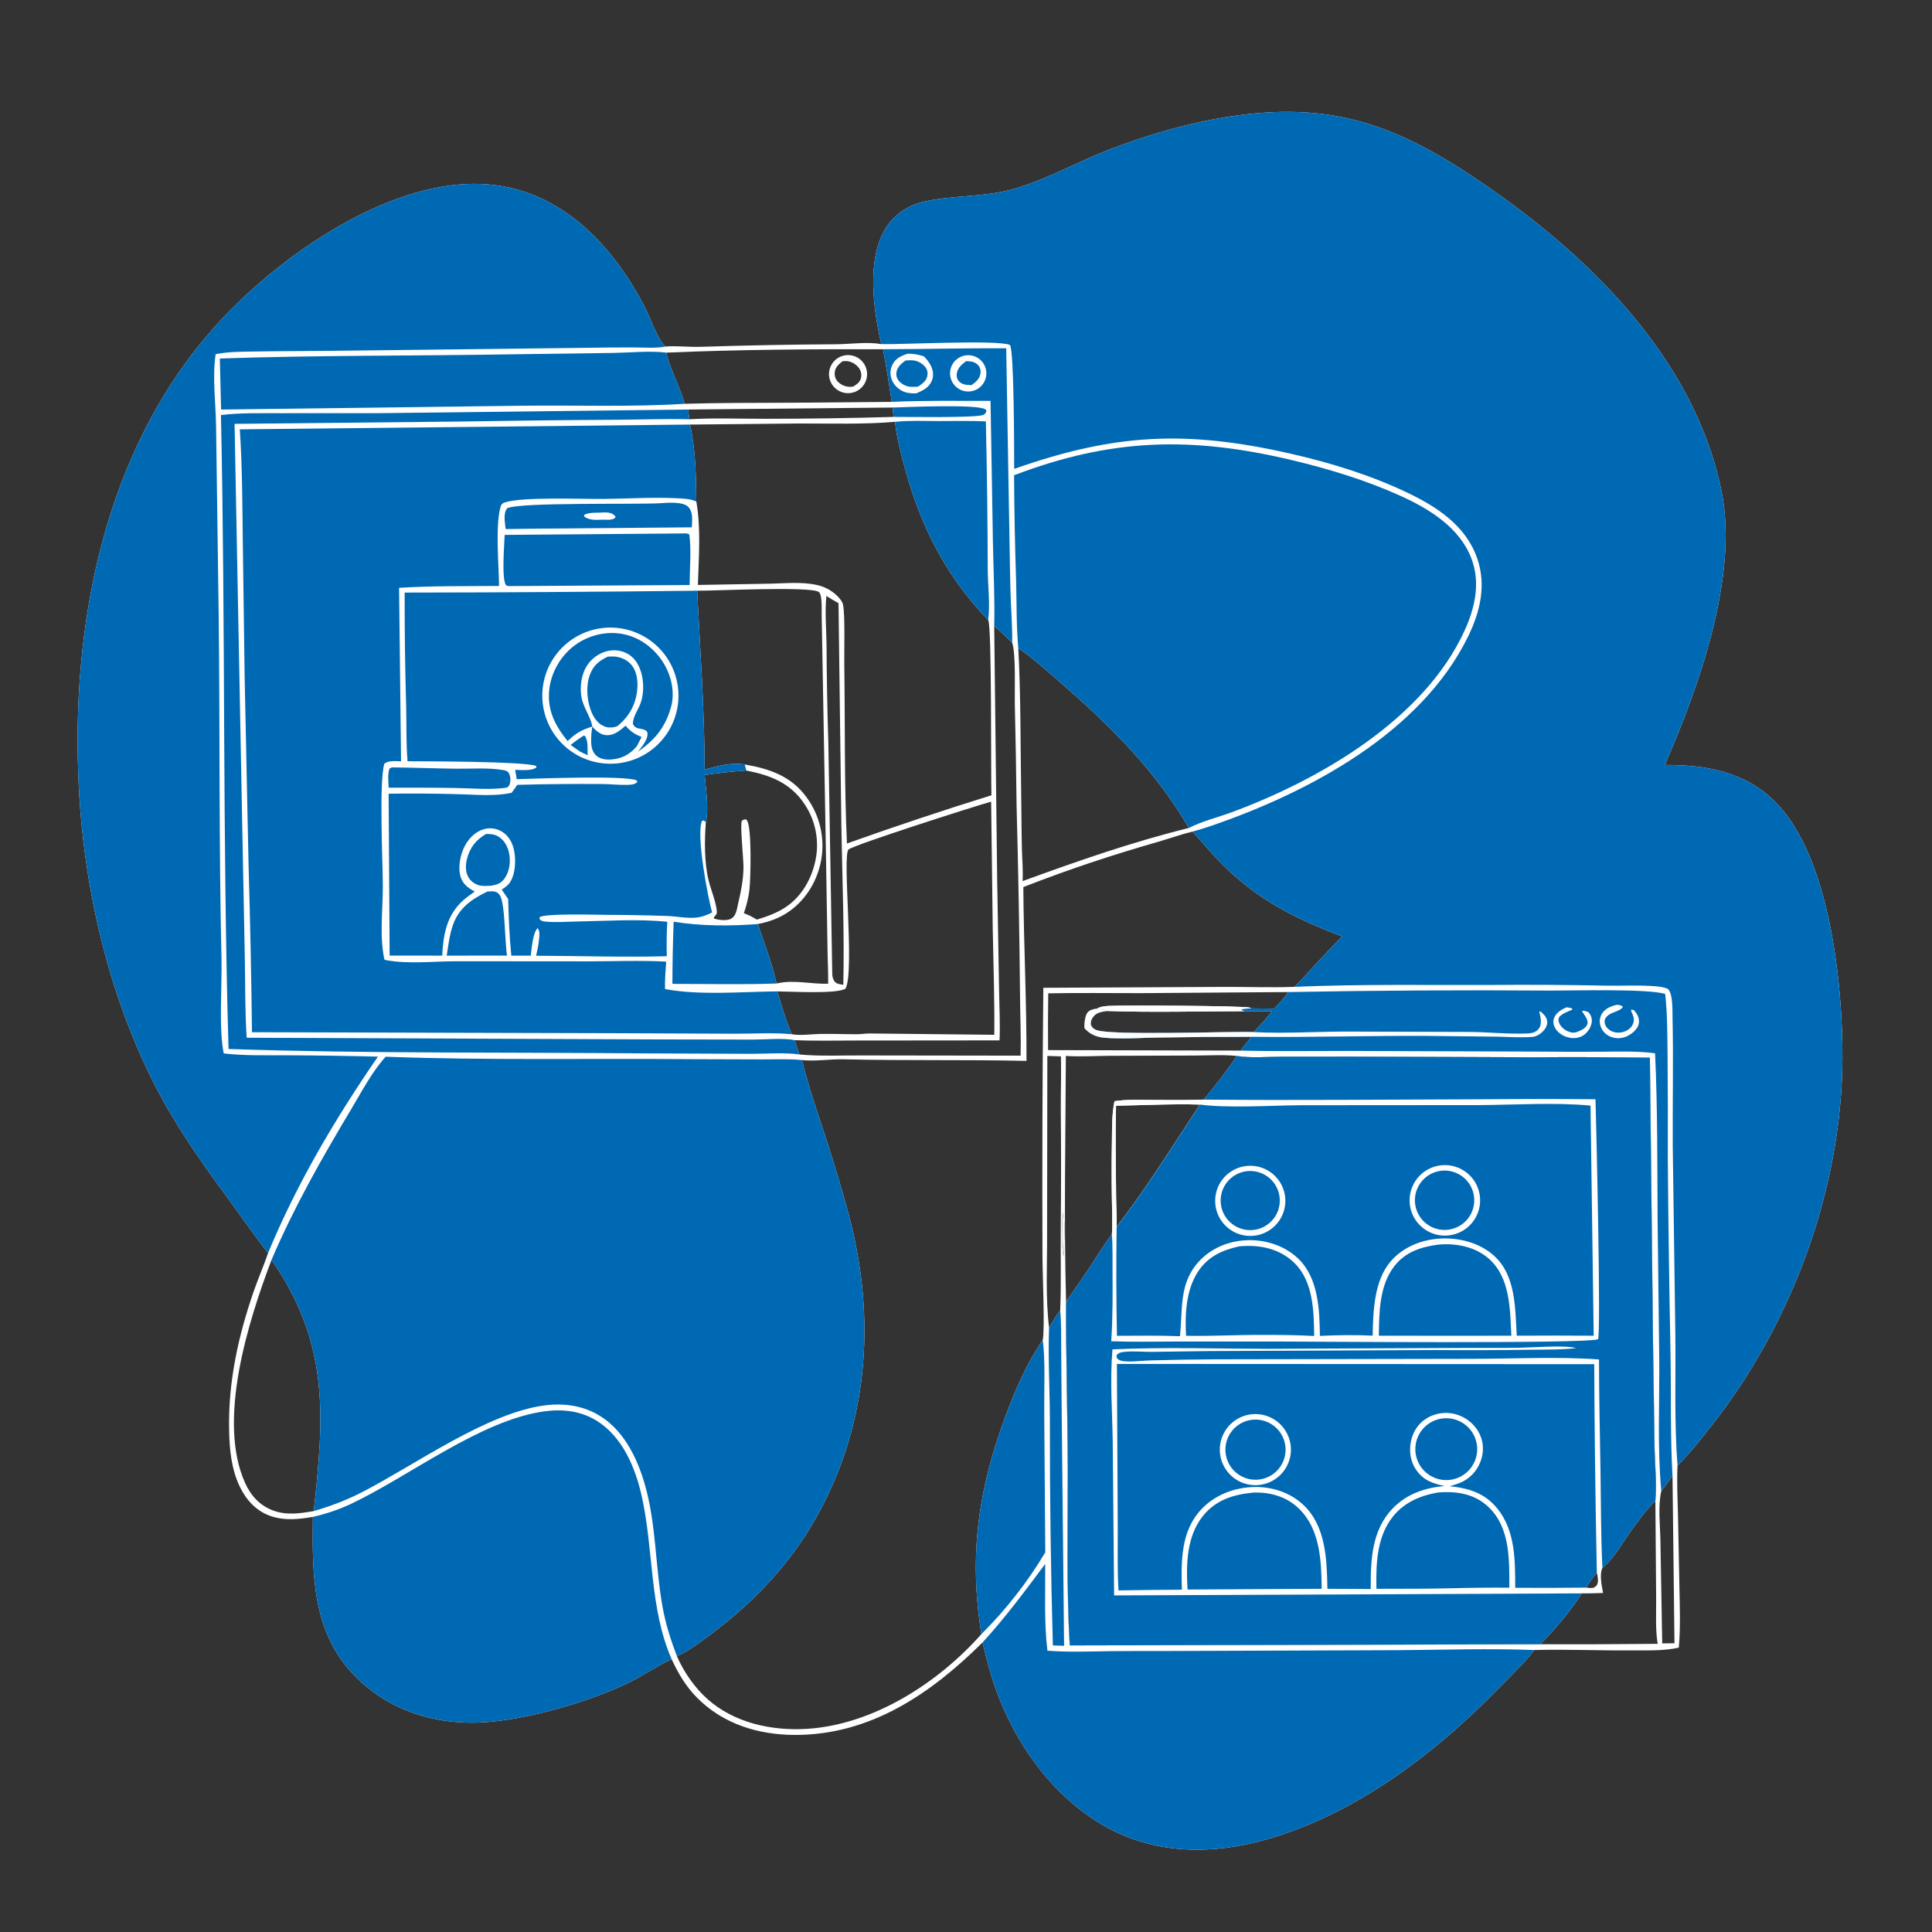 <?xml version="1.0" encoding="utf-8" ?>
<svg xmlns="http://www.w3.org/2000/svg" xmlns:xlink="http://www.w3.org/1999/xlink" width="1024" height="1024">
	<rect width="100%" height="100%" fill="#333333" stroke="none"/>
	<path fill="white" d="M467.122 182.384C462.893 164.116 459.12 137.306 469.624 120.677C474.294 113.284 481.914 108.521 490.389 106.724C506.49 103.31 522.815 104.591 538.804 99.74C555.786 94.588 571.438 85.595 588.008 79.256C608.879 71.272 630.064 65.087 652.182 61.721C703.29 53.943 737.219 64.999 779.38 92.8C838.706 131.919 897.814 188.079 912.464 260.543C921.536 305.411 900.257 364.642 882.359 405.455C904.236 405.408 924.892 408.957 940.937 425.053C970.035 454.246 976.781 522.189 976.524 561.521C976.076 630.34 949.812 701.229 907.488 755.189C901.822 762.413 895.936 769.887 889.478 776.434C889.363 776.55 889.237 776.656 889.116 776.768C888.71 786.011 889.185 795.37 889.398 804.619L890.141 842.188C890.367 852.654 890.707 862.822 889.804 873.284C881.715 875.089 872.805 874.691 864.546 874.748C847.427 874.866 830.222 874.094 813.127 874.538C809.369 880.054 799.806 889.183 794.88 894.264C760.007 930.232 715.369 963.971 665.981 976.324C637.779 983.378 608.564 981.888 583.27 966.557C556.807 950.518 537.99 923.792 527.663 894.957C524.807 886.98 522.785 878.775 520.741 870.562C493.482 897.611 461.43 919.624 421.328 919.549C401.881 919.513 383.169 913.748 369.304 899.671C363.446 893.723 359.464 886.931 355.976 879.402C347.689 883.229 340.147 888.604 331.843 892.52C309.708 902.96 273.093 913.457 248.706 913.062C225.655 912.688 204.055 904.757 187.843 888.049C165.246 864.759 165.503 834.182 165.817 803.977C158.388 805.26 151.043 806.057 143.731 803.638C136.063 801.101 130.628 795.236 127.178 788.136C122.522 778.555 121.611 767.933 121.426 757.432C120.981 732.19 126.294 707.991 134.54 684.239C136.886 677.482 139.785 670.932 142.082 664.165C135.552 655.806 129.476 647.01 123.21 638.447C109.964 620.347 96.734 602.132 85.949 582.42C59.056 533.267 44.882 474.443 41.862 418.702C37.167 332.069 54.888 238.58 114.545 172.417C145.731 137.83 199.391 99.734 247.243 97.535C291.602 95.497 322.46 125.753 341.689 162.641C344.229 167.514 348.812 180.387 352.301 183.27C352.47 183.41 352.649 183.538 352.823 183.672C358.712 183.191 365.103 184.017 371.105 183.831Q407.179 182.662 443.271 182.464C450.893 182.388 459.635 181.069 467.122 182.384ZM425.033 561.856C428.733 576.859 433.889 591.435 438.683 606.114Q444.483 624.307 449.573 642.711C464.983 699.569 460.415 758.382 429.64 809.364C415.824 832.251 396.815 851.453 375.353 867.237C370.164 871.053 364.711 875.256 358.753 877.75C362.34 886.083 368.2 894.526 374.988 900.56C389.191 913.186 408.982 917.459 427.555 916.334C462.751 914.202 497.141 892.069 520.157 866.132C513.448 824.417 518.438 789.28 533.215 749.861C538.387 736.067 544.282 722.462 552.661 710.289C553.896 705.165 552.532 674.087 552.534 666.115Q552.263 594.831 552.981 523.551L648.061 523.081C660.668 523.006 673.406 523.532 685.992 523.046C689.706 519.725 692.996 515.734 696.375 512.071Q703.768 504.105 711.349 496.319C686.457 486.837 666.498 476.95 647.449 457.713C642.089 452.299 637.181 446.413 632.104 440.734C626.071 442.198 620.146 444.357 614.171 446.075C588.855 453.354 567.08 460.57 542.383 470.165C542.584 500.854 544.197 531.622 544.055 562.297C511.796 561.558 479.524 562.243 447.248 561.449C439.912 561.268 432.305 562.649 425.033 561.856ZM143.927 667.717C131.688 700.013 114.886 752.735 129.907 785.99C132.97 792.773 137.702 798.008 144.833 800.619C151.991 803.24 159.012 802.137 166.301 800.902C171.828 750.332 174.687 712.168 143.927 667.717ZM566.985 872.1L816.338 871.494Q847.477 871.578 878.615 871.267C877.278 863.49 877.894 854.772 877.789 846.863L877.383 795.347C878.201 786.402 877.133 776.605 876.958 767.582L876.165 713.968L874.473 560.597Q843.631 560.157 812.787 560.379L716.721 560.009L679.336 560.047C671.59 560.107 663.269 560.894 655.611 559.679C648.412 558.921 640.748 559.443 633.502 559.457L588.243 559.602C580.542 559.645 572.584 560.177 564.925 559.662C564.766 603.011 563.861 646.596 565.037 689.921C564.937 719.872 565.87 749.807 565.945 779.756C566.022 810.452 565.176 841.46 566.985 872.1ZM369.065 265.816C371.571 280.093 370.354 295.601 369.888 310.034L407.998 309.366C416.239 309.223 424.937 308.235 433.051 310.074Q433.793 310.235 434.523 310.447Q435.252 310.659 435.965 310.921Q436.678 311.183 437.371 311.494Q438.064 311.805 438.734 312.163Q439.404 312.521 440.047 312.925Q440.69 313.329 441.304 313.777Q441.917 314.225 442.498 314.714Q443.079 315.203 443.625 315.732C444.854 316.911 446.421 318.691 446.8 320.405C447.989 325.785 447.388 345.413 447.486 352.052C447.951 383.67 447.435 415.49 448.899 447.066Q486.926 433.504 525.479 421.516C525.139 411.196 525.747 332.049 523.775 328.628C501.52 305.621 488.091 279.145 479.734 248.552C477.541 240.528 475.216 231.827 474.391 223.565C458.489 224.998 439.948 224.425 423.796 224.459L365.701 225.03C368.72 238.332 368.902 252.237 369.065 265.816ZM419.675 548.163C424.037 548.992 429.748 548.131 434.215 548.022C440.911 547.859 447.61 548.186 454.308 548.16C456.631 548.151 458.958 547.719 461.263 547.763L527.004 548.461C527.168 529.866 526.536 511.208 526.176 492.618L525.323 424.921Q524.667 425.094 524.014 425.278C514.773 427.911 453.929 447.363 449.796 450.196C446.223 452.645 453.125 515.112 448.131 524.012C443.472 526.973 418.717 525.486 411.943 525.459C414.264 532.948 416.526 540.993 419.675 548.163ZM555.502 556.571L657.536 556.835C659.327 554.286 661.361 551.92 663.346 549.522Q638.464 549.495 613.586 549.906C604.249 550.061 594.687 550.781 585.381 550.023C581.239 549.685 577.541 548.128 574.786 544.906C574.639 542.884 575.102 538.286 576.407 536.713C577.594 535.281 579.534 534.878 581.271 534.624C583.291 533.562 585.104 533.301 587.356 533.163C594.81 532.705 659.904 533.113 662.283 534.05C662.577 534.167 662.851 534.331 663.134 534.471L675.403 534.588C678.008 531.785 680.686 529.061 682.731 525.808L604.412 526.391C588.128 526.42 571.866 526.14 555.584 526.494Q555.367 541.532 555.502 556.571ZM421.162 551.294C421.988 553.836 422.799 556.384 423.734 558.89C434.301 559.952 447.689 559.303 458.574 559.407L540.952 559.523C541.205 549.218 540.72 538.866 540.648 528.555Q540.167 477.73 538.806 426.92Q538.512 399.849 537.865 372.784C537.744 365.629 538.494 346.581 536.47 340.584Q531.809 336.053 526.95 331.735L528.523 466.5L529.524 524.27C529.635 533.289 530.163 542.422 529.778 551.429L453.233 551.499C442.587 551.481 431.789 551.781 421.162 551.294ZM562.315 559.899L555.114 559.669L554.986 654.128C555.054 670.417 554.091 687.454 556.018 703.622C558.076 700.63 559.507 697.381 561.93 694.618C562.541 679.721 562.079 664.734 562.236 649.823Q562.536 618.899 562.246 587.975C562.212 578.636 562.541 569.228 562.315 559.899ZM438.002 315.877C437.158 324.156 437.961 333.087 438.075 341.426Q438.211 367.558 439.041 393.677L441.112 516.092C441.142 517.587 441.461 519.076 442.406 520.279C443.451 521.61 445.404 521.695 446.963 521.952C447.62 493.908 446.39 465.738 445.942 437.69L444.422 319.701C442.252 318.467 440.099 317.233 438.002 315.877ZM630.142 438.833C612.956 409.455 590.404 386.517 564.93 364.269C556.739 357.115 548.618 349.716 539.716 343.453C541.07 368.936 540.831 394.663 541.241 420.181C541.398 429.949 541.39 439.735 541.621 449.499C541.76 455.343 542.305 461.153 542.003 467.001C571.17 456.364 599.929 446.298 630.142 438.833ZM563.131 642.858C563.095 650.022 562.225 659.171 563.751 666.146C563.804 659.879 564.805 649.037 563.635 643.314L563.131 642.858ZM664.444 547.041C667.856 543.514 671.134 539.953 674.132 536.061L659.409 535.957C635.207 535.998 610.804 536.676 586.622 535.842C583.528 536.331 581.011 536.562 579.1 539.381C578.279 540.592 578.044 541.53 578.09 543.005C578.741 544.538 579.433 545.258 580.945 545.89C588.401 549.011 650.567 546.587 664.444 547.041ZM438.936 521.41C439.037 515.468 438.68 509.479 438.614 503.529L437.733 450.497L435.51 326.102C435.458 323.555 435.889 315.285 434.055 313.811C430.02 310.566 378.54 313.205 369.498 313.088C371.095 344.591 373.401 376.398 373.498 407.932C380.472 405.971 387.446 404.042 394.734 405.187C407.893 407.442 419.492 411.401 427.583 422.699Q428.216 423.568 428.806 424.466Q429.396 425.365 429.94 426.292Q430.485 427.219 430.983 428.172Q431.48 429.124 431.931 430.1Q432.381 431.077 432.782 432.074Q433.184 433.071 433.535 434.087Q433.887 435.103 434.187 436.135Q434.488 437.167 434.738 438.212Q434.987 439.258 435.184 440.315Q435.382 441.371 435.526 442.437Q435.671 443.502 435.763 444.573Q435.855 445.644 435.894 446.718Q435.933 447.792 435.919 448.867Q435.904 449.942 435.837 451.015Q435.769 452.088 435.649 453.156Q435.528 454.224 435.355 455.285C433.452 466.383 427.524 476.566 418.263 483.082C413.265 486.599 407.652 488.605 401.68 489.752C405.07 500.148 409.307 510.568 411.551 521.283C411.702 521.249 411.853 521.213 412.004 521.182L412.764 521.031C420.974 519.342 430.453 521.642 438.936 521.41ZM886.459 782.351L880.515 790.288C878.65 798.437 879.946 808.59 880.064 816.991L881.007 871.048L887.507 870.941L886.459 782.351ZM473.66 220.973L473.067 216.006L364.67 217.054L365.421 222.222C378.646 221.432 392.241 221.99 405.509 221.968Q439.591 221.955 473.66 220.973ZM394.271 484.009C396.761 484.964 398.883 485.976 401.146 487.415C406.401 485.85 411.662 483.926 416.271 480.905C424.808 475.31 430.175 465.891 432.21 456.024Q432.412 455.065 432.565 454.096Q432.718 453.128 432.823 452.153Q432.928 451.178 432.983 450.2Q433.039 449.221 433.046 448.241Q433.053 447.26 433.01 446.281Q432.968 445.301 432.877 444.325Q432.785 443.349 432.645 442.379Q432.505 441.408 432.317 440.446Q432.128 439.484 431.892 438.533Q431.656 437.581 431.372 436.643Q431.088 435.704 430.758 434.781Q430.428 433.858 430.052 432.953Q429.676 432.048 429.255 431.162Q428.834 430.277 428.369 429.414Q427.904 428.55 427.397 427.711Q426.89 426.872 426.341 426.06C418.81 414.854 408.274 410.911 395.55 408.383Q384.473 409.126 373.495 410.776C374.051 418.253 375.837 428.384 374.119 435.739C373.348 445.474 373.274 457.379 375.637 466.863C376.928 472.045 379.458 477.725 379.936 483.004C380.121 485.042 378.924 484.986 378.223 486.703C380.29 487.678 384.451 488.013 386.643 487.296C390.236 486.12 390.517 481.87 391.277 478.678C392.763 472.441 393.937 466.439 394.066 460.001C394.148 455.964 392.14 436.804 393.189 435.126C393.618 434.438 394.596 434.413 395.329 434.205C395.541 434.45 395.784 434.671 395.965 434.94C398.517 438.729 397.871 466.02 397.214 471.56C396.707 475.839 395.655 479.938 394.271 484.009ZM353.162 186.899C354.861 195.341 360.526 205.022 362.837 214.028C382.062 213.433 401.271 213.564 420.5 213.448L472.626 212.992Q470.644 198.989 467.992 185.097C429.813 185.022 391.301 185.275 353.162 186.899Z"/>
	<path fill="#0069B4" d="M467.122 182.384C462.893 164.116 459.12 137.306 469.624 120.677C474.294 113.284 481.914 108.521 490.389 106.724C506.49 103.31 522.815 104.591 538.804 99.74C555.786 94.588 571.438 85.595 588.008 79.256C608.879 71.272 630.064 65.087 652.182 61.721C703.29 53.943 737.219 64.999 779.38 92.8C838.706 131.919 897.814 188.079 912.464 260.543C921.536 305.411 900.257 364.642 882.359 405.455C904.236 405.408 924.892 408.957 940.937 425.053C970.035 454.246 976.781 522.189 976.524 561.521C976.076 630.34 949.812 701.229 907.488 755.189C901.822 762.413 895.936 769.887 889.478 776.434C889.363 776.55 889.237 776.656 889.116 776.768C887.331 753.723 888.237 730.32 887.965 707.207L886.593 607.728C886.451 584.899 886.98 561.976 886.473 539.165C886.394 535.593 886.714 526.706 884.087 524.187C881.451 522.947 878.147 522.767 875.263 522.593C867.496 522.126 859.604 522.543 851.817 522.427Q821.044 521.776 790.265 522.047C755.824 522.148 720.318 521.581 685.992 523.046C689.706 519.725 692.996 515.734 696.375 512.071Q703.768 504.105 711.349 496.319C686.457 486.837 666.498 476.95 647.449 457.713C642.089 452.299 637.181 446.413 632.104 440.734Q637.181 439.356 642.156 437.644C693.697 419.973 753.423 388.26 778.264 337.056C784.616 323.962 787.849 309.906 782.89 295.781C776.867 278.624 761.761 268.714 746.053 261.187C726.651 251.892 705.46 245.357 684.526 240.571C628.945 227.865 590.993 229.71 537.533 248.525C537.511 239.831 537.549 186.192 535.308 182.83C528.609 179.981 477.958 182.687 467.122 182.384Z"/>
	<path fill="#0069B4" d="M204.395 560.086C258.566 562.081 312.909 560.892 367.114 561.387L404.58 561.502C411.336 561.516 418.322 561.154 425.033 561.856C428.733 576.859 433.889 591.435 438.683 606.114Q444.483 624.307 449.573 642.711C464.983 699.569 460.415 758.382 429.64 809.364C415.824 832.251 396.815 851.453 375.353 867.237C370.164 871.053 364.711 875.256 358.753 877.75C355.573 869.416 352.901 861.107 351.278 852.309C347.271 830.593 347.886 807.978 341.74 786.663C337.54 772.098 329.93 756.819 316.05 749.329C307.862 744.91 298.675 743.705 289.502 744.785C258.52 748.434 220.008 776.462 191.748 790.958C183.455 795.212 175.214 798.284 166.301 800.902C171.828 750.332 174.687 712.168 143.927 667.717C155.751 640.014 170.504 614.007 185.962 588.21C191.637 578.738 196.986 568.317 204.395 560.086Z"/>
	<path fill="#0069B4" d="M142.082 664.165C135.552 655.806 129.476 647.01 123.21 638.447C109.964 620.347 96.734 602.132 85.949 582.42C59.056 533.267 44.882 474.443 41.862 418.702C37.167 332.069 54.888 238.58 114.545 172.417C145.731 137.83 199.391 99.734 247.243 97.535C291.602 95.497 322.46 125.753 341.689 162.641C344.229 167.514 348.812 180.387 352.301 183.27C352.47 183.41 352.649 183.538 352.823 183.672C347.316 184.733 340.71 184.139 335.093 184.143Q321.83 184.142 308.57 184.376L173.23 185.959C161.026 186.129 148.822 186.05 136.617 186.291C129.223 186.437 121.561 186.257 114.291 187.721C112.458 200.131 114.387 213.829 114.531 226.409L115.917 326.939C116.604 387.389 115.997 447.866 117.4 508.304C117.733 522.612 115.888 545.631 118.586 558.343C129.929 559.648 141.127 559.248 152.509 559.325Q176.415 559.437 200.313 560.041C177.921 592.504 157.082 627.686 142.082 664.165Z"/>
	<path fill="#0069B4" d="M165.817 803.977C172.858 802.363 179.585 800.129 186.123 797.037C216.942 782.46 254.711 752.7 288.468 748.053C298.133 746.722 307.844 747.794 316.251 753.023C330.016 761.584 336.786 777.972 340.163 793.152C346.505 821.663 344.125 852.191 355.976 879.402C347.689 883.229 340.147 888.604 331.843 892.52C309.708 902.96 273.093 913.457 248.706 913.062C225.655 912.688 204.055 904.757 187.843 888.049C165.246 864.759 165.503 834.182 165.817 803.977Z"/>
	<path fill="#0069B4" d="M553.981 828.91C554.095 844.068 553.335 859.845 555.156 874.894C566.141 875.76 576.967 875.325 587.962 875.154Q603.508 875.013 619.055 875.062L740.522 874.627C764.625 874.468 789.055 873.631 813.127 874.538C809.369 880.054 799.806 889.183 794.88 894.264C760.007 930.232 715.369 963.971 665.981 976.324C637.779 983.378 608.564 981.888 583.27 966.557C556.807 950.518 537.99 923.792 527.663 894.957C524.807 886.98 522.785 878.775 520.741 870.562C532.794 857.44 543.346 843.177 553.981 828.91Z"/>
	<path fill="#0069B4" d="M552.661 710.289C554.126 720.581 553.375 737.468 553.467 748.494L554.018 822.793Q550.48 828.711 546.581 834.397Q542.682 840.083 538.437 845.517Q534.192 850.95 529.617 856.109Q525.043 861.267 520.157 866.132C513.448 824.417 518.438 789.28 533.215 749.861C538.387 736.067 544.282 722.462 552.661 710.289Z"/>
	<path fill="white" d="M655.611 559.679C663.269 560.894 671.59 560.107 679.336 560.047L716.721 560.009L812.787 560.379Q843.631 560.157 874.473 560.597L876.165 713.968L876.958 767.582C877.133 776.605 878.201 786.402 877.383 795.347C872.144 800.734 867.491 807.056 863.189 813.213C859.054 819.129 855.016 826.469 849.309 831.008C847.617 834.606 849.005 840.492 849.648 844.308C845.91 844.398 842.143 844.584 838.406 844.521C832.308 853.887 824.245 863.601 816.338 871.494L566.985 872.1C565.176 841.46 566.022 810.452 565.945 779.756C565.87 749.807 564.937 719.872 565.037 689.921C569.441 683.557 573.894 677.275 578.16 670.81C581.802 665.292 585.273 659.469 589.332 654.252C589.732 647.923 589.382 641.371 589.319 635.017Q589.074 619.743 589.342 604.469C589.435 597.569 589.298 590.455 590.689 583.667C596.633 582.707 602.736 582.965 608.739 582.974C618.468 582.99 628.268 583.194 637.987 582.821Q647.345 571.666 655.611 559.679ZM591.843 650.325C607.711 629.687 621.695 607.167 636.039 585.446C621.212 584.992 606.338 585.804 591.517 586.045C591.145 602.136 591.424 618.312 591.558 634.41C591.602 639.695 591.994 645.055 591.843 650.325ZM840.64 841.466C841.94 841.587 843.393 841.863 844.663 841.493C845.457 841.262 846.403 840.255 846.681 839.493C847.237 837.969 846.832 835.183 846.368 833.644C844.149 836.052 842.43 838.737 840.64 841.466Z"/>
	<path fill="white" d="M590.689 583.667C596.633 582.707 602.736 582.965 608.739 582.974C618.468 582.99 628.268 583.194 637.987 582.821C687.085 583.263 736.243 582.769 785.345 582.636Q815.497 582.373 845.649 582.62C846.057 595.884 848.598 706.608 847 709.814C840.772 712.315 694.63 711.044 676.776 711.031L623.229 711.043C611.8 711.065 600.415 711.33 588.988 710.887C589.77 698.28 589.769 685.59 589.664 672.961C589.613 666.774 589.795 660.421 589.332 654.252C589.732 647.923 589.382 641.371 589.319 635.017Q589.074 619.743 589.342 604.469C589.435 597.569 589.298 590.455 590.689 583.667ZM591.843 650.325C607.711 629.687 621.695 607.167 636.039 585.446C621.212 584.992 606.338 585.804 591.517 586.045C591.145 602.136 591.424 618.312 591.558 634.41C591.602 639.695 591.994 645.055 591.843 650.325Z"/>
	<path fill="#0069B4" d="M636.039 585.446C650.631 587.417 673.793 585.934 689.134 585.785L783.423 585.721C803.055 585.64 823.457 584.188 843.007 585.988L844.69 707.952Q824.304 707.814 803.917 707.943C803.021 693.41 803.556 675.889 791.616 665.345C783.731 658.382 772.602 655.728 762.287 656.536C752.795 657.279 743.366 661.246 737.088 668.564C728.245 678.871 727.794 695.002 727.542 707.928C718.194 707.458 708.908 707.62 699.563 708.05C699.389 694.297 698.814 677.588 688.299 667.3C681.31 660.463 671.314 657.107 661.636 657.31C651.907 657.515 642.447 661.173 635.717 668.318C624.743 679.971 626.953 693.645 625.401 708.224C614.28 707.758 603.139 707.973 592.012 708.003Q591.432 679.165 591.843 650.325C607.711 629.687 621.695 607.167 636.039 585.446Z"/>
	<path fill="white" d="M762.722 617.785Q763.175 617.709 763.632 617.656Q764.088 617.602 764.547 617.571Q765.005 617.54 765.465 617.532Q765.924 617.524 766.384 617.538Q766.843 617.552 767.301 617.589Q767.759 617.626 768.215 617.685Q768.671 617.745 769.123 617.826Q769.575 617.908 770.023 618.012Q770.471 618.116 770.913 618.241Q771.355 618.367 771.79 618.514Q772.226 618.662 772.653 618.83Q773.081 618.999 773.5 619.188Q773.918 619.377 774.327 619.587Q774.736 619.797 775.134 620.026Q775.533 620.256 775.919 620.505Q776.305 620.753 776.679 621.021Q777.053 621.289 777.413 621.574Q777.773 621.86 778.118 622.163Q778.464 622.466 778.794 622.785Q779.125 623.105 779.439 623.44Q779.753 623.776 780.05 624.126Q780.348 624.477 780.627 624.841Q780.907 625.206 781.168 625.584Q781.43 625.962 781.672 626.352Q781.915 626.743 782.138 627.145Q782.361 627.546 782.564 627.959Q782.767 628.371 782.95 628.793Q783.132 629.215 783.294 629.645Q783.455 630.075 783.595 630.513Q783.736 630.951 783.854 631.395Q783.973 631.839 784.069 632.288Q784.166 632.737 784.24 633.191Q784.314 633.645 784.366 634.101Q784.418 634.558 784.448 635.017Q784.477 635.475 784.484 635.935Q784.491 636.394 784.475 636.854Q784.459 637.313 784.421 637.771Q784.383 638.229 784.322 638.684Q784.261 639.14 784.178 639.592Q784.095 640.044 783.989 640.491Q783.884 640.939 783.757 641.38Q783.63 641.822 783.481 642.257Q783.332 642.692 783.163 643.119Q782.993 643.546 782.802 643.964Q782.611 644.382 782.4 644.791Q782.189 645.199 781.958 645.596Q781.728 645.994 781.477 646.379Q781.227 646.765 780.958 647.138Q780.69 647.511 780.403 647.87Q780.116 648.229 779.812 648.573Q779.508 648.918 779.187 649.247Q778.867 649.577 778.53 649.89Q778.194 650.203 777.842 650.499Q777.491 650.795 777.125 651.074Q776.76 651.352 776.381 651.612Q776.002 651.873 775.611 652.114Q775.22 652.355 774.817 652.577Q774.415 652.799 774.002 653Q773.589 653.202 773.166 653.383Q772.744 653.564 772.313 653.724Q771.882 653.884 771.444 654.023Q771.006 654.162 770.562 654.279Q770.117 654.396 769.667 654.491Q769.218 654.586 768.764 654.659Q768.312 654.732 767.857 654.782Q767.402 654.832 766.945 654.86Q766.489 654.888 766.031 654.894Q765.573 654.899 765.116 654.883Q764.658 654.866 764.202 654.827Q763.746 654.787 763.293 654.726Q762.839 654.664 762.389 654.581Q761.939 654.497 761.494 654.392Q761.049 654.286 760.609 654.159Q760.169 654.031 759.737 653.883Q759.304 653.734 758.879 653.565Q758.454 653.395 758.037 653.205Q757.621 653.015 757.214 652.804Q756.808 652.594 756.412 652.364Q756.017 652.134 755.633 651.884Q755.249 651.635 754.878 651.368Q754.506 651.1 754.149 650.815Q753.791 650.529 753.448 650.226Q753.104 649.924 752.776 649.604Q752.448 649.285 752.136 648.95Q751.824 648.616 751.529 648.266Q751.233 647.916 750.956 647.552Q750.678 647.189 750.418 646.812Q750.158 646.435 749.917 646.046Q749.677 645.657 749.455 645.256Q749.233 644.856 749.032 644.445Q748.83 644.034 748.649 643.614Q748.467 643.193 748.307 642.765Q748.146 642.336 748.007 641.9Q747.868 641.464 747.75 641.022Q747.632 640.58 747.536 640.132Q747.44 639.685 747.366 639.233Q747.292 638.781 747.24 638.327Q747.188 637.872 747.159 637.415Q747.129 636.958 747.122 636.501Q747.115 636.043 747.131 635.586Q747.146 635.128 747.184 634.672Q747.221 634.216 747.281 633.762Q747.341 633.309 747.424 632.858Q747.506 632.408 747.61 631.962Q747.714 631.517 747.84 631.077Q747.966 630.637 748.113 630.203Q748.26 629.77 748.428 629.344Q748.597 628.919 748.785 628.502Q748.974 628.085 749.183 627.678Q749.392 627.271 749.621 626.874Q749.85 626.478 750.098 626.093Q750.346 625.708 750.612 625.336Q750.879 624.964 751.163 624.605Q751.447 624.247 751.749 623.902Q752.051 623.558 752.369 623.229Q752.687 622.9 753.02 622.587Q753.354 622.274 753.703 621.977Q754.052 621.681 754.414 621.402Q754.777 621.123 755.153 620.862Q755.529 620.601 755.918 620.359Q756.306 620.117 756.706 619.894Q757.106 619.671 757.516 619.468Q757.926 619.265 758.346 619.082Q758.765 618.899 759.193 618.737Q759.621 618.576 760.057 618.435Q760.492 618.294 760.934 618.175Q761.376 618.055 761.823 617.958Q762.271 617.86 762.722 617.785Z"/>
	<path fill="#0069B4" d="M762.604 620.728Q762.982 620.653 763.364 620.597Q763.745 620.541 764.129 620.503Q764.513 620.466 764.898 620.447Q765.284 620.429 765.669 620.429Q766.055 620.429 766.44 620.448Q766.826 620.467 767.209 620.505Q767.593 620.544 767.975 620.6Q768.356 620.657 768.734 620.733Q769.113 620.808 769.487 620.902Q769.861 620.996 770.23 621.108Q770.599 621.22 770.962 621.35Q771.325 621.48 771.681 621.628Q772.037 621.776 772.386 621.941Q772.735 622.106 773.075 622.288Q773.415 622.469 773.746 622.668Q774.076 622.866 774.397 623.08Q774.718 623.295 775.028 623.525Q775.337 623.754 775.635 623.999Q775.934 624.244 776.219 624.503Q776.505 624.762 776.778 625.034Q777.051 625.307 777.31 625.593Q777.569 625.878 777.813 626.177Q778.058 626.475 778.288 626.784Q778.518 627.094 778.732 627.415Q778.947 627.735 779.145 628.066Q779.343 628.397 779.525 628.737Q779.707 629.077 779.872 629.425Q780.037 629.774 780.185 630.13Q780.333 630.487 780.463 630.85Q780.593 631.213 780.705 631.582Q780.818 631.951 780.912 632.325Q781.005 632.699 781.081 633.077Q781.157 633.455 781.214 633.837Q781.27 634.218 781.308 634.602Q781.347 634.986 781.366 635.371Q781.385 635.756 781.385 636.142Q781.386 636.528 781.367 636.913Q781.349 637.298 781.311 637.682Q781.274 638.066 781.218 638.447Q781.162 638.829 781.087 639.207Q781.012 639.586 780.919 639.96Q780.826 640.334 780.714 640.703Q780.603 641.073 780.473 641.436Q780.344 641.799 780.196 642.156Q780.049 642.512 779.885 642.861Q779.721 643.21 779.539 643.551Q779.358 643.891 779.16 644.222Q778.962 644.553 778.749 644.874Q778.535 645.195 778.306 645.505Q778.076 645.816 777.832 646.114Q777.588 646.413 777.33 646.699Q777.071 646.985 776.799 647.258Q776.526 647.531 776.241 647.791Q775.956 648.051 775.658 648.296Q775.361 648.541 775.051 648.771Q774.742 649.002 774.422 649.217Q774.101 649.432 773.771 649.631Q773.441 649.829 773.101 650.012Q772.761 650.195 772.413 650.36Q772.064 650.526 771.708 650.674Q771.352 650.823 770.989 650.953Q770.627 651.084 770.258 651.197Q769.889 651.31 769.515 651.404Q769.141 651.499 768.763 651.575Q768.384 651.651 768.002 651.709Q767.62 651.767 767.235 651.805Q766.851 651.844 766.465 651.864Q766.079 651.884 765.692 651.884Q765.306 651.885 764.92 651.867Q764.534 651.849 764.149 651.812Q763.764 651.775 763.382 651.719Q762.999 651.663 762.62 651.588Q762.241 651.514 761.866 651.42Q761.491 651.327 761.121 651.216Q760.751 651.104 760.386 650.975Q760.022 650.845 759.665 650.698Q759.308 650.55 758.958 650.386Q758.608 650.221 758.267 650.04Q757.926 649.858 757.594 649.66Q757.262 649.462 756.941 649.247Q756.619 649.033 756.308 648.803Q755.997 648.574 755.698 648.329Q755.399 648.084 755.112 647.825Q754.826 647.566 754.552 647.293Q754.278 647.02 754.018 646.734Q753.758 646.448 753.513 646.149Q753.267 645.851 753.037 645.541Q752.806 645.23 752.591 644.909Q752.376 644.588 752.177 644.257Q751.978 643.926 751.795 643.585Q751.613 643.244 751.447 642.895Q751.282 642.546 751.133 642.189Q750.985 641.832 750.855 641.468Q750.724 641.104 750.612 640.735Q750.499 640.365 750.405 639.99Q750.311 639.615 750.235 639.236Q750.159 638.857 750.102 638.475Q750.045 638.093 750.007 637.708Q749.969 637.323 749.95 636.937Q749.931 636.551 749.93 636.165Q749.93 635.778 749.949 635.392Q749.968 635.006 750.006 634.621Q750.043 634.237 750.1 633.854Q750.156 633.472 750.232 633.093Q750.307 632.714 750.401 632.339Q750.495 631.964 750.607 631.594Q750.719 631.224 750.849 630.86Q750.979 630.496 751.127 630.139Q751.275 629.782 751.44 629.433Q751.605 629.083 751.788 628.743Q751.97 628.402 752.168 628.07Q752.367 627.739 752.582 627.417Q752.797 627.096 753.027 626.786Q753.257 626.475 753.503 626.176Q753.748 625.878 754.007 625.591Q754.267 625.305 754.54 625.032Q754.814 624.759 755.1 624.499Q755.387 624.24 755.685 623.995Q755.984 623.75 756.295 623.519Q756.605 623.289 756.927 623.075Q757.248 622.86 757.58 622.662Q757.912 622.463 758.253 622.281Q758.594 622.099 758.943 621.934Q759.292 621.769 759.65 621.622Q760.007 621.474 760.371 621.344Q760.735 621.214 761.105 621.102Q761.475 620.99 761.85 620.897Q762.225 620.803 762.604 620.728Z"/>
	<path fill="white" d="M659.003 618.244Q659.451 618.154 659.903 618.086Q660.355 618.018 660.809 617.973Q661.264 617.927 661.72 617.904Q662.177 617.88 662.634 617.88Q663.091 617.879 663.547 617.9Q664.004 617.922 664.458 617.966Q664.913 618.01 665.365 618.077Q665.817 618.143 666.266 618.231Q666.714 618.32 667.157 618.43Q667.601 618.541 668.038 618.673Q668.476 618.805 668.906 618.958Q669.337 619.111 669.759 619.286Q670.181 619.46 670.595 619.655Q671.008 619.85 671.411 620.065Q671.815 620.28 672.207 620.514Q672.599 620.749 672.979 621.002Q673.359 621.255 673.727 621.527Q674.094 621.799 674.448 622.089Q674.801 622.378 675.14 622.685Q675.479 622.991 675.802 623.314Q676.125 623.637 676.433 623.975Q676.74 624.314 677.03 624.667Q677.32 625.02 677.593 625.387Q677.865 625.753 678.119 626.133Q678.373 626.513 678.608 626.905Q678.843 627.297 679.059 627.699Q679.275 628.102 679.47 628.515Q679.666 628.928 679.841 629.35Q680.016 629.772 680.17 630.203Q680.324 630.633 680.457 631.07Q680.589 631.507 680.701 631.951Q680.812 632.394 680.901 632.842Q680.99 633.29 681.057 633.742Q681.124 634.194 681.169 634.649Q681.214 635.104 681.236 635.56Q681.259 636.016 681.259 636.473Q681.259 636.93 681.236 637.387Q681.214 637.843 681.169 638.298Q681.124 638.753 681.057 639.205Q680.99 639.657 680.9 640.105Q680.811 640.553 680.7 640.996Q680.589 641.439 680.456 641.876Q680.323 642.314 680.169 642.744Q680.015 643.174 679.84 643.596Q679.665 644.018 679.469 644.431Q679.273 644.844 679.058 645.247Q678.842 645.65 678.607 646.042Q678.372 646.433 678.117 646.813Q677.863 647.193 677.591 647.56Q677.318 647.926 677.028 648.279Q676.738 648.632 676.431 648.971Q676.123 649.309 675.8 649.632Q675.477 649.954 675.138 650.261Q674.799 650.567 674.445 650.857Q674.092 651.146 673.724 651.418Q673.357 651.69 672.977 651.943Q672.597 652.197 672.204 652.431Q671.812 652.666 671.409 652.88Q671.006 653.095 670.592 653.29Q670.179 653.485 669.756 653.659Q669.334 653.833 668.904 653.987Q668.473 654.14 668.036 654.272Q667.598 654.404 667.155 654.514Q666.711 654.625 666.263 654.713Q665.816 654.801 665.365 654.867Q664.914 654.934 664.46 654.978Q664.006 655.022 663.551 655.043Q663.095 655.065 662.639 655.064Q662.184 655.064 661.728 655.041Q661.273 655.018 660.819 654.972Q660.366 654.927 659.915 654.86Q659.464 654.792 659.017 654.703Q658.57 654.613 658.128 654.502Q657.686 654.391 657.25 654.258Q656.813 654.125 656.384 653.971Q655.955 653.817 655.534 653.642Q655.113 653.467 654.701 653.272Q654.289 653.077 653.887 652.862Q653.486 652.646 653.095 652.412Q652.704 652.177 652.325 651.923Q651.946 651.67 651.58 651.398Q651.214 651.126 650.862 650.837Q650.51 650.547 650.172 650.241Q649.834 649.935 649.512 649.612Q649.19 649.29 648.884 648.952Q648.578 648.614 648.289 648.261Q648 647.909 647.728 647.542Q647.457 647.176 647.204 646.797Q646.951 646.418 646.716 646.027Q646.482 645.636 646.267 645.233Q646.052 644.831 645.857 644.419Q645.663 644.007 645.488 643.586Q645.314 643.165 645.16 642.735Q645.007 642.306 644.874 641.87Q644.742 641.434 644.631 640.991Q644.52 640.549 644.431 640.102Q644.342 639.655 644.275 639.204Q644.208 638.753 644.163 638.299Q644.119 637.846 644.096 637.39Q644.073 636.935 644.073 636.479Q644.073 636.023 644.095 635.568Q644.118 635.112 644.162 634.659Q644.206 634.205 644.273 633.754Q644.34 633.303 644.428 632.856Q644.517 632.409 644.628 631.966Q644.738 631.524 644.87 631.088Q645.002 630.651 645.155 630.222Q645.309 629.793 645.483 629.371Q645.657 628.95 645.851 628.538Q646.046 628.125 646.26 627.723Q646.475 627.321 646.709 626.93Q646.943 626.538 647.196 626.159Q647.449 625.78 647.72 625.413Q647.991 625.047 648.28 624.694Q648.569 624.341 648.875 624.003Q649.18 623.665 649.502 623.342Q649.824 623.019 650.162 622.713Q650.499 622.406 650.851 622.116Q651.203 621.827 651.569 621.555Q651.935 621.282 652.313 621.029Q652.692 620.775 653.083 620.54Q653.473 620.305 653.875 620.089Q654.277 619.874 654.688 619.678Q655.1 619.482 655.521 619.307Q655.942 619.132 656.371 618.978Q656.8 618.823 657.236 618.69Q657.672 618.557 658.114 618.445Q658.556 618.334 659.003 618.244Z"/>
	<path fill="#0069B4" d="M660.728 620.768Q661.105 620.722 661.484 620.694Q661.863 620.666 662.243 620.656Q662.623 620.646 663.003 620.655Q663.383 620.664 663.762 620.691Q664.141 620.718 664.518 620.764Q664.895 620.809 665.27 620.873Q665.644 620.937 666.015 621.019Q666.386 621.101 666.753 621.2Q667.12 621.3 667.481 621.417Q667.842 621.535 668.198 621.67Q668.553 621.804 668.901 621.956Q669.25 622.108 669.59 622.277Q669.931 622.445 670.263 622.63Q670.595 622.815 670.917 623.015Q671.24 623.216 671.552 623.432Q671.865 623.648 672.167 623.879Q672.468 624.11 672.758 624.356Q673.049 624.601 673.326 624.86Q673.604 625.119 673.869 625.392Q674.134 625.664 674.386 625.949Q674.637 626.234 674.875 626.53Q675.112 626.827 675.335 627.135Q675.558 627.443 675.765 627.761Q675.973 628.079 676.165 628.407Q676.357 628.735 676.532 629.072Q676.708 629.409 676.867 629.754Q677.027 630.099 677.169 630.451Q677.311 630.804 677.436 631.162Q677.561 631.521 677.669 631.886Q677.776 632.25 677.866 632.619Q677.956 632.989 678.028 633.362Q678.099 633.735 678.153 634.111Q678.207 634.487 678.242 634.865Q678.277 635.244 678.294 635.623Q678.311 636.003 678.309 636.383Q678.308 636.763 678.288 637.142Q678.268 637.522 678.23 637.9Q678.191 638.278 678.135 638.654Q678.078 639.029 678.003 639.402Q677.929 639.775 677.836 640.143Q677.743 640.511 677.633 640.875Q677.522 641.239 677.394 641.596Q677.267 641.954 677.121 642.305Q676.976 642.656 676.814 643Q676.652 643.344 676.474 643.679Q676.295 644.015 676.101 644.341Q675.906 644.668 675.696 644.984Q675.486 645.301 675.261 645.607Q675.036 645.913 674.796 646.208Q674.556 646.503 674.302 646.785Q674.049 647.068 673.782 647.338Q673.514 647.609 673.234 647.865Q672.954 648.122 672.662 648.365Q672.37 648.608 672.067 648.837Q671.763 649.066 671.449 649.279Q671.135 649.493 670.811 649.691Q670.486 649.889 670.153 650.071Q669.819 650.253 669.478 650.419Q669.136 650.585 668.786 650.734Q668.437 650.883 668.08 651.015Q667.724 651.147 667.362 651.261Q666.999 651.376 666.632 651.473Q666.265 651.569 665.893 651.648Q665.521 651.727 665.146 651.788Q664.633 651.871 664.117 651.92Q663.6 651.969 663.081 651.984Q662.562 651.998 662.043 651.978Q661.524 651.958 661.007 651.904Q660.491 651.85 659.979 651.762Q659.468 651.674 658.963 651.552Q658.458 651.43 657.963 651.275Q657.467 651.12 656.983 650.933Q656.499 650.745 656.028 650.526Q655.557 650.307 655.102 650.057Q654.647 649.807 654.209 649.528Q653.771 649.249 653.353 648.941Q652.935 648.633 652.538 648.298Q652.141 647.964 651.767 647.603Q651.393 647.243 651.044 646.859Q650.695 646.475 650.372 646.068Q650.049 645.661 649.754 645.234Q649.458 644.807 649.192 644.362Q648.925 643.916 648.689 643.454Q648.452 642.992 648.247 642.515Q648.042 642.038 647.868 641.548Q647.695 641.059 647.555 640.559Q647.414 640.059 647.307 639.551Q647.2 639.043 647.127 638.529Q647.054 638.015 647.015 637.497Q646.976 636.98 646.971 636.46Q646.966 635.941 646.996 635.423Q647.026 634.904 647.09 634.389Q647.154 633.874 647.252 633.364Q647.349 632.854 647.481 632.352Q647.612 631.849 647.777 631.357Q647.941 630.865 648.138 630.384Q648.335 629.903 648.563 629.437Q648.791 628.971 649.049 628.52Q649.308 628.07 649.595 627.638Q649.883 627.205 650.199 626.793Q650.515 626.381 650.857 625.991Q651.199 625.6 651.566 625.233Q651.934 624.866 652.325 624.525Q652.716 624.183 653.128 623.868Q653.541 623.552 653.973 623.265Q654.406 622.978 654.857 622.72Q655.307 622.462 655.774 622.235Q656.241 622.007 656.722 621.811Q657.202 621.615 657.695 621.451Q658.188 621.288 658.69 621.157Q659.193 621.026 659.703 620.929Q660.213 620.831 660.728 620.768Z"/>
	<path fill="#0069B4" d="M762.218 659.677Q762.921 659.607 763.626 659.562C772.712 658.991 782.357 661.083 789.275 667.285C800.523 677.369 800.354 694.075 801.041 707.948L770.96 707.989L730.804 707.94C730.99 695.635 731.065 681.405 738.952 671.187C744.828 663.574 753.103 660.892 762.218 659.677Z"/>
	<path fill="#0069B4" d="M656.787 660.596Q658.796 660.406 660.814 660.356C670.207 660.165 679.403 662.773 686.201 669.531C696.089 679.361 696.407 695.084 696.535 708.109C687.423 707.569 678.372 707.533 669.25 707.54C655.719 707.442 642.173 708.287 628.653 707.99C627.983 696.825 628.565 683.95 634.805 674.249C640.059 666.081 647.635 662.599 656.787 660.596Z"/>
	<path fill="#0069B4" d="M655.611 559.679C663.269 560.894 671.59 560.107 679.336 560.047L716.721 560.009L812.787 560.379Q843.631 560.157 874.473 560.597L876.165 713.968L876.958 767.582C877.133 776.605 878.201 786.402 877.383 795.347C872.144 800.734 867.491 807.056 863.189 813.213C859.054 819.129 855.016 826.469 849.309 831.008C848.48 814.298 848.561 797.625 848.314 780.905C848.016 760.79 847.497 740.65 847.502 720.533C824.682 718.924 801.826 720.249 778.973 720.219L644.082 720.462Q627.047 720.574 610.018 721.032C605.807 721.128 601.465 721.767 597.271 721.587C595.611 721.516 593.461 721.367 592.241 720.109C591.698 719.549 591.851 719.043 591.807 718.315C592.875 716.966 594.107 716.719 595.735 716.532C600.38 715.997 605.344 716.542 610.026 716.517L641.225 716.095L760.671 715.551Q785.836 715.736 810.999 715.393C819.033 715.251 827.413 715.464 835.388 714.513C829.181 712.836 812.661 714.216 805.517 714.334C795.681 714.495 785.83 714.417 775.992 714.432L672.132 714.911C644.671 714.85 617.071 713.945 589.627 715.186C588.238 731.558 589.529 748.153 589.775 764.569L590.497 845.603L838.406 844.521C832.308 853.887 824.245 863.601 816.338 871.494L566.985 872.1C565.176 841.46 566.022 810.452 565.945 779.756C565.87 749.807 564.937 719.872 565.037 689.921C569.441 683.557 573.894 677.275 578.16 670.81C581.802 665.292 585.273 659.469 589.332 654.252C589.795 660.421 589.613 666.774 589.664 672.961C589.769 685.59 589.77 698.28 588.988 710.887C600.415 711.33 611.8 711.065 623.229 711.043L676.776 711.031C694.63 711.044 840.772 712.315 847 709.814C848.598 706.608 846.057 595.884 845.649 582.62Q815.497 582.373 785.345 582.636C736.243 582.769 687.085 583.263 637.987 582.821Q647.345 571.666 655.611 559.679Z"/>
	<path fill="#0069B4" d="M591.983 722.907L844.969 723.037Q845.214 778.346 846.368 833.644C844.149 836.052 842.43 838.737 840.64 841.466Q821.87 841.699 803.1 841.558C803.055 827.091 803.219 811.322 793.573 799.495C786.919 791.337 778.514 788.773 768.402 787.726C770.79 787.05 773.295 786.316 775.494 785.154C780.331 782.597 783.744 778.246 785.25 772.988C786.622 768.199 786.088 763.206 783.611 758.868Q783.361 758.44 783.09 758.024Q782.819 757.608 782.528 757.206Q782.237 756.804 781.927 756.417Q781.617 756.03 781.288 755.659Q780.959 755.287 780.612 754.932Q780.265 754.578 779.901 754.24Q779.538 753.903 779.158 753.584Q778.778 753.265 778.383 752.964Q777.988 752.664 777.579 752.384Q777.169 752.103 776.747 751.843Q776.324 751.583 775.889 751.345Q775.455 751.106 775.009 750.888Q774.563 750.671 774.106 750.476Q773.65 750.281 773.185 750.108Q772.72 749.935 772.247 749.786Q771.774 749.636 771.294 749.51Q770.814 749.385 770.329 749.285Q769.843 749.184 769.353 749.108Q768.863 749.033 768.37 748.982Q767.877 748.931 767.382 748.905Q766.886 748.879 766.391 748.878Q765.895 748.877 765.4 748.901Q764.904 748.926 764.411 748.975Q763.918 749.024 763.428 749.098Q762.937 749.172 762.451 749.271Q761.965 749.37 761.485 749.493Q761.005 749.616 760.532 749.763Q760.058 749.911 759.593 750.082Q759.127 750.253 758.671 750.447Q758.215 750.642 757.77 750.859Q757.324 751.076 756.89 751.315Q756.455 751.555 756.034 751.816C751.563 754.573 748.789 759.038 747.791 764.149C746.782 769.321 747.58 774.678 750.593 779.06C754.375 784.56 759.381 786.33 765.617 787.598C755.259 788.608 745.883 791.662 738.426 799.226C726.954 810.864 726.467 826.84 726.502 842.222L703.534 842.093L703.528 841.596C703.296 826.513 702.65 808.876 690.962 797.766C683.895 791.048 674.218 787.895 664.556 788.15C654.173 788.424 643.917 792.319 636.729 799.96C625.753 811.627 626.031 827.581 626.425 842.578Q609.627 842.655 592.831 842.952C592.121 831.102 592.525 819.102 592.419 807.229L591.983 722.907Z"/>
	<path fill="white" d="M662.159 749.766Q662.613 749.688 663.07 749.631Q663.527 749.575 663.986 749.542Q664.446 749.508 664.906 749.497Q665.366 749.485 665.827 749.497Q666.287 749.508 666.747 749.542Q667.206 749.575 667.663 749.631Q668.12 749.688 668.574 749.766Q669.028 749.844 669.477 749.945Q669.927 750.045 670.371 750.168Q670.815 750.29 671.252 750.434Q671.69 750.578 672.12 750.743Q672.55 750.908 672.971 751.094Q673.392 751.28 673.804 751.486Q674.216 751.692 674.617 751.918Q675.018 752.145 675.408 752.39Q675.797 752.636 676.175 752.9Q676.552 753.164 676.916 753.446Q677.28 753.729 677.629 754.028Q677.979 754.328 678.313 754.645Q678.648 754.961 678.967 755.294Q679.285 755.626 679.587 755.974Q679.889 756.322 680.174 756.683Q680.459 757.045 680.726 757.421Q680.992 757.796 681.24 758.185Q681.488 758.573 681.717 758.972Q681.946 759.372 682.155 759.782Q682.364 760.193 682.552 760.613Q682.741 761.033 682.909 761.462Q683.077 761.891 683.224 762.327Q683.37 762.764 683.496 763.207Q683.621 763.65 683.724 764.099Q683.828 764.548 683.909 765.001Q683.99 765.454 684.05 765.911Q684.109 766.368 684.146 766.827Q684.182 767.286 684.197 767.746Q684.211 768.207 684.203 768.667Q684.194 769.128 684.164 769.587Q684.133 770.047 684.08 770.504Q684.027 770.962 683.951 771.416Q683.876 771.87 683.778 772.32Q683.681 772.77 683.561 773.215Q683.442 773.66 683.301 774.099Q683.16 774.537 682.998 774.968Q682.835 775.399 682.652 775.822Q682.469 776.244 682.266 776.657Q682.062 777.07 681.839 777.473Q681.615 777.876 681.372 778.267Q681.129 778.658 680.867 779.037Q680.606 779.416 680.326 779.782Q680.046 780.148 679.748 780.499Q679.451 780.851 679.137 781.187Q678.822 781.524 678.492 781.845Q678.161 782.166 677.816 782.47Q677.47 782.775 677.11 783.062Q676.75 783.349 676.376 783.618Q676.002 783.887 675.616 784.138Q675.23 784.388 674.831 784.62Q674.433 784.851 674.024 785.063Q673.615 785.274 673.196 785.466Q672.777 785.657 672.35 785.828Q671.922 785.998 671.486 786.148Q671.051 786.298 670.608 786.426Q670.166 786.554 669.718 786.66Q669.27 786.767 668.817 786.851Q668.36 786.936 667.9 786.999Q667.44 787.061 666.977 787.101Q666.515 787.14 666.051 787.157Q665.586 787.174 665.122 787.168Q664.658 787.162 664.194 787.133Q663.731 787.104 663.269 787.052Q662.808 787.001 662.349 786.926Q661.891 786.852 661.437 786.755Q660.982 786.658 660.534 786.539Q660.085 786.42 659.642 786.279Q659.2 786.138 658.765 785.975Q658.33 785.812 657.903 785.628Q657.477 785.444 657.06 785.24Q656.643 785.035 656.237 784.81Q655.831 784.585 655.436 784.34Q655.042 784.095 654.659 783.831Q654.277 783.567 653.909 783.285Q653.54 783.002 653.186 782.702Q652.832 782.402 652.492 782.084Q652.153 781.767 651.83 781.433Q651.507 781.1 651.201 780.75Q650.895 780.401 650.607 780.037Q650.318 779.673 650.048 779.296Q649.777 778.918 649.526 778.528Q649.275 778.137 649.043 777.735Q648.811 777.332 648.599 776.919Q648.387 776.506 648.196 776.082Q648.005 775.659 647.835 775.227Q647.665 774.795 647.517 774.355Q647.368 773.915 647.242 773.468Q647.115 773.021 647.01 772.569Q646.906 772.116 646.824 771.659Q646.742 771.202 646.682 770.741Q646.623 770.281 646.586 769.818Q646.55 769.355 646.536 768.891Q646.522 768.427 646.531 767.962Q646.54 767.498 646.572 767.035Q646.604 766.571 646.659 766.11Q646.714 765.649 646.791 765.191Q646.868 764.733 646.968 764.28Q647.068 763.826 647.19 763.378Q647.312 762.93 647.456 762.488Q647.6 762.047 647.766 761.613Q647.931 761.179 648.118 760.754Q648.305 760.329 648.512 759.913Q648.72 759.498 648.948 759.093Q649.175 758.688 649.423 758.295Q649.67 757.902 649.936 757.522Q650.203 757.141 650.488 756.775Q650.773 756.408 651.075 756.056Q651.378 755.703 651.697 755.366Q652.017 755.029 652.353 754.709Q652.688 754.388 653.04 754.084Q653.391 753.78 653.756 753.494Q654.122 753.208 654.502 752.94Q654.881 752.672 655.273 752.423Q655.665 752.174 656.069 751.945Q656.473 751.716 656.888 751.507Q657.302 751.298 657.727 751.11Q658.151 750.921 658.585 750.754Q659.018 750.587 659.459 750.441Q659.9 750.296 660.347 750.172Q660.795 750.048 661.248 749.947Q661.701 749.845 662.159 749.766Z"/>
	<path fill="#0069B4" d="M664.382 752.448Q664.774 752.422 665.167 752.415Q665.56 752.409 665.953 752.421Q666.346 752.434 666.738 752.466Q667.129 752.498 667.519 752.549Q667.909 752.601 668.295 752.671Q668.682 752.742 669.065 752.831Q669.448 752.921 669.825 753.029Q670.203 753.137 670.575 753.264Q670.947 753.391 671.313 753.535Q671.678 753.68 672.036 753.843Q672.394 754.006 672.743 754.186Q673.092 754.366 673.432 754.563Q673.772 754.76 674.102 754.974Q674.432 755.188 674.751 755.417Q675.07 755.647 675.377 755.892Q675.685 756.137 675.979 756.397Q676.274 756.657 676.556 756.932Q676.838 757.206 677.105 757.493Q677.373 757.781 677.626 758.082Q677.88 758.382 678.118 758.695Q678.356 759.008 678.578 759.332Q678.801 759.656 679.007 759.991Q679.213 760.325 679.402 760.67Q679.592 761.014 679.764 761.367Q679.936 761.721 680.091 762.082Q680.246 762.443 680.382 762.812Q680.519 763.18 680.637 763.555Q680.755 763.93 680.855 764.31Q680.955 764.69 681.035 765.075Q681.116 765.46 681.178 765.848Q681.24 766.236 681.282 766.627Q681.325 767.018 681.348 767.41Q681.371 767.802 681.375 768.195Q681.379 768.589 681.363 768.981Q681.348 769.374 681.313 769.765Q681.278 770.157 681.224 770.546Q681.17 770.936 681.097 771.322Q681.023 771.708 680.931 772.09Q680.839 772.472 680.728 772.849Q680.617 773.226 680.488 773.597Q680.358 773.969 680.211 774.333Q680.063 774.697 679.898 775.054Q679.733 775.41 679.55 775.758Q679.367 776.107 679.168 776.445Q678.968 776.784 678.752 777.112Q678.536 777.44 678.304 777.758Q678.072 778.075 677.825 778.38Q677.577 778.686 677.315 778.979Q677.053 779.272 676.777 779.552Q676.501 779.831 676.211 780.097Q675.921 780.363 675.619 780.614Q675.317 780.865 675.002 781.101Q674.688 781.336 674.362 781.557Q674.036 781.777 673.7 781.98Q673.364 782.184 673.018 782.371Q672.673 782.558 672.318 782.728Q671.964 782.897 671.601 783.049Q671.239 783.201 670.869 783.335Q670.5 783.469 670.124 783.585Q669.748 783.7 669.367 783.797Q668.986 783.894 668.601 783.972Q668.216 784.05 667.827 784.109Q667.439 784.168 667.048 784.208Q666.656 784.248 666.264 784.268Q665.875 784.288 665.486 784.289Q665.096 784.291 664.707 784.273Q664.318 784.255 663.93 784.218Q663.543 784.181 663.157 784.125Q662.772 784.07 662.389 783.995Q662.007 783.921 661.629 783.828Q661.251 783.735 660.878 783.623Q660.504 783.512 660.137 783.382Q659.77 783.253 659.409 783.106Q659.049 782.958 658.696 782.794Q658.343 782.629 657.999 782.447Q657.654 782.265 657.319 782.067Q656.984 781.869 656.659 781.654Q656.334 781.44 656.02 781.209Q655.705 780.979 655.403 780.734Q655.1 780.489 654.81 780.229Q654.52 779.969 654.242 779.696Q653.965 779.422 653.702 779.136Q653.438 778.849 653.189 778.55Q652.94 778.25 652.706 777.939Q652.471 777.628 652.252 777.306Q652.034 776.984 651.831 776.651Q651.628 776.319 651.442 775.977Q651.255 775.635 651.086 775.284Q650.917 774.933 650.764 774.575Q650.612 774.216 650.478 773.851Q650.344 773.485 650.227 773.114Q650.111 772.742 650.013 772.365Q649.915 771.988 649.835 771.607Q649.756 771.226 649.695 770.841Q649.634 770.456 649.592 770.069Q649.55 769.682 649.527 769.293Q649.504 768.904 649.5 768.515Q649.496 768.125 649.511 767.736Q649.526 767.347 649.56 766.959Q649.594 766.571 649.647 766.185Q649.7 765.799 649.772 765.416Q649.843 765.033 649.934 764.655Q650.024 764.276 650.133 763.902Q650.242 763.528 650.368 763.16Q650.495 762.791 650.64 762.43Q650.785 762.068 650.947 761.714Q651.109 761.36 651.288 761.014Q651.468 760.668 651.664 760.332Q651.859 759.995 652.072 759.669Q652.284 759.342 652.512 759.026Q652.74 758.71 652.983 758.406Q653.226 758.102 653.483 757.81Q653.741 757.517 654.013 757.238Q654.284 756.959 654.569 756.693Q654.854 756.428 655.151 756.176Q655.449 755.925 655.758 755.689Q656.068 755.452 656.388 755.231Q656.709 755.01 657.04 754.805Q657.371 754.599 657.712 754.41Q658.052 754.222 658.402 754.05Q658.751 753.878 659.109 753.723Q659.466 753.568 659.831 753.432Q660.196 753.294 660.566 753.175Q660.937 753.056 661.313 752.956Q661.69 752.855 662.07 752.773Q662.451 752.69 662.835 752.627Q663.22 752.563 663.607 752.518Q663.993 752.474 664.382 752.448Z"/>
	<path fill="#0069B4" d="M663.443 791.206C664.053 791.132 664.636 791.066 665.252 791.061C673.912 790.997 682.115 793.433 688.443 799.584C699.752 810.577 700.362 827.325 700.521 842.096L666.75 842.273L629.425 842.487C628.659 829.076 628.855 814.22 637.755 803.273C644.318 795.2 653.398 792.196 663.443 791.206Z"/>
	<path fill="#0069B4" d="M761.707 791.138C762.862 790.992 763.996 790.906 765.16 790.876C774.194 790.643 782.364 792.433 789.102 798.911C800.488 809.86 799.959 826.951 799.986 841.506Q783.953 841.412 767.925 841.838C755.146 842.16 742.321 842.025 729.536 842.101C729.293 829.696 729.605 816.244 736.911 805.644C742.86 797.013 751.649 792.956 761.707 791.138Z"/>
	<path fill="#0069B4" d="M764.517 751.816Q764.915 751.766 765.315 751.736Q765.715 751.706 766.116 751.695Q766.517 751.684 766.918 751.693Q767.319 751.702 767.719 751.731Q768.119 751.76 768.518 751.808Q768.916 751.856 769.311 751.923Q769.707 751.991 770.098 752.078Q770.49 752.165 770.877 752.271Q771.264 752.376 771.645 752.501Q772.026 752.626 772.401 752.769Q772.776 752.912 773.143 753.073Q773.51 753.235 773.869 753.414Q774.228 753.593 774.578 753.789Q774.928 753.986 775.267 754.199Q775.607 754.412 775.936 754.642Q776.265 754.872 776.582 755.118Q776.9 755.363 777.204 755.624Q777.509 755.885 777.801 756.16Q778.093 756.435 778.37 756.724Q778.648 757.014 778.912 757.316Q779.175 757.619 779.424 757.934Q779.672 758.249 779.905 758.576Q780.137 758.903 780.354 759.24Q780.57 759.578 780.77 759.926Q780.969 760.274 781.151 760.632Q781.334 760.989 781.498 761.355Q781.663 761.721 781.809 762.094Q781.956 762.467 782.084 762.848Q782.212 763.228 782.321 763.614Q782.431 764 782.521 764.391Q782.611 764.781 782.682 765.176Q782.753 765.571 782.805 765.969Q782.857 766.367 782.889 766.767Q782.921 767.167 782.933 767.567Q782.946 767.968 782.939 768.369Q782.932 768.771 782.905 769.171Q782.879 769.571 782.832 769.97Q782.786 770.368 782.72 770.764Q782.655 771.159 782.57 771.552Q782.485 771.944 782.381 772.331Q782.277 772.718 782.154 773.1Q782.031 773.482 781.89 773.858Q781.748 774.233 781.589 774.601Q781.429 774.969 781.252 775.329Q781.074 775.689 780.88 776.039Q780.685 776.39 780.473 776.731Q780.261 777.071 780.033 777.401Q779.805 777.731 779.561 778.05Q779.317 778.368 779.058 778.674Q778.799 778.98 778.525 779.273Q778.251 779.566 777.963 779.846Q777.675 780.125 777.374 780.39Q777.072 780.655 776.758 780.904Q776.445 781.154 776.119 781.388Q775.793 781.623 775.456 781.841Q775.12 782.058 774.773 782.26Q774.426 782.461 774.069 782.645Q773.713 782.829 773.348 782.995Q772.983 783.162 772.61 783.31Q772.237 783.458 771.858 783.588Q771.478 783.718 771.093 783.829Q770.707 783.94 770.317 784.032Q769.926 784.125 769.532 784.198Q769.138 784.27 768.74 784.324Q768.34 784.378 767.938 784.412Q767.536 784.446 767.132 784.46Q766.729 784.475 766.326 784.469Q765.922 784.464 765.519 784.438Q765.117 784.413 764.716 784.367Q764.314 784.322 763.916 784.257Q763.518 784.193 763.123 784.108Q762.729 784.024 762.339 783.92Q761.949 783.816 761.564 783.693Q761.18 783.571 760.802 783.429Q760.424 783.287 760.053 783.127Q759.683 782.967 759.321 782.789Q758.959 782.611 758.606 782.416Q758.253 782.22 757.91 782.007Q757.567 781.794 757.235 781.565Q756.903 781.336 756.582 781.09Q756.262 780.845 755.954 780.584Q755.646 780.323 755.352 780.047Q755.057 779.771 754.776 779.481Q754.496 779.191 754.229 778.888Q753.963 778.585 753.713 778.268Q753.462 777.952 753.227 777.624Q752.992 777.296 752.773 776.957Q752.555 776.618 752.353 776.268Q752.151 775.918 751.967 775.559Q751.783 775.2 751.617 774.832Q751.451 774.465 751.303 774.089Q751.155 773.714 751.025 773.331Q750.896 772.949 750.786 772.561Q750.675 772.173 750.584 771.78Q750.493 771.387 750.422 770.989Q750.35 770.592 750.298 770.192Q750.246 769.792 750.214 769.39Q750.181 768.987 750.169 768.584Q750.157 768.18 750.164 767.777Q750.172 767.373 750.199 766.971Q750.226 766.568 750.273 766.167Q750.32 765.766 750.387 765.368Q750.454 764.97 750.54 764.576Q750.626 764.182 750.732 763.792Q750.838 763.403 750.962 763.019Q751.087 762.635 751.23 762.258Q751.373 761.88 751.535 761.511Q751.697 761.141 751.877 760.78Q752.057 760.418 752.254 760.066Q752.451 759.714 752.665 759.372Q752.88 759.03 753.111 758.699Q753.342 758.368 753.589 758.049Q753.836 757.73 754.098 757.423Q754.36 757.117 754.638 756.823Q754.915 756.53 755.206 756.251Q755.497 755.971 755.802 755.707Q756.107 755.442 756.424 755.192Q756.741 754.943 757.071 754.71Q757.4 754.476 757.74 754.259Q758.08 754.042 758.431 753.842Q758.782 753.642 759.142 753.46Q759.502 753.277 759.87 753.113Q760.239 752.948 760.615 752.802Q760.991 752.656 761.374 752.529Q761.757 752.401 762.146 752.293Q762.534 752.184 762.928 752.095Q763.322 752.006 763.719 751.936Q764.117 751.866 764.517 751.816Z"/>
	<path fill="#0069B4" d="M127.097 227.556L365.701 225.03C368.72 238.332 368.902 252.237 369.065 265.816C365.859 264.367 362.446 264.258 358.986 264.09C346.017 263.458 332.977 264.297 320.001 264.453C308.552 264.59 276.415 263.196 267.376 266.365C266.673 266.611 266.258 266.923 265.764 267.47C262.194 275.868 264.493 300.909 264.507 310.571C246.899 310.727 229.076 310.452 211.515 311.567L212.57 403.509C209.809 403.472 205.868 402.916 203.677 404.849C200.873 414.773 202.831 456.068 202.916 469.002C203 481.829 200.987 496.186 203.782 508.736C216.124 511.199 229.586 509.456 242.128 509.479L312.224 509.535C325.864 509.503 339.465 508.964 353.101 509.672C352.773 514.516 352.323 519.38 352.484 524.237C371.426 527.695 392.648 525.614 411.943 525.459C414.264 532.948 416.526 540.993 419.675 548.163C409.701 547.206 398.961 547.946 388.92 547.897L326.818 547.621L133.553 547.101Q133.042 502.925 131.747 458.765L129.656 358.177L128.664 285.147C128.446 265.998 128.378 246.662 127.097 227.556Z"/>
	<path fill="#0069B4" d="M537.477 251.889C588.992 232.298 631.235 231.159 684.738 243.882C704.292 248.532 723.609 254.428 741.97 262.671C757.271 269.54 773.574 279.496 779.851 295.935C784.787 308.859 781.801 322.082 776.236 334.274C754.765 381.322 699.299 413.378 652.611 430.591C645.412 433.245 636.921 435.319 630.142 438.833C612.956 409.455 590.404 386.517 564.93 364.269C556.739 357.115 548.618 349.716 539.716 343.453C538.662 331.795 538.872 320.022 538.575 308.325Q537.635 280.115 537.477 251.889Z"/>
	<path fill="#0069B4" d="M214.479 314.079Q291.991 313.991 369.498 313.088C371.095 344.591 373.401 376.398 373.498 407.932C380.472 405.971 387.446 404.042 394.734 405.187L395.55 408.383Q384.473 409.126 373.495 410.776C374.051 418.253 375.837 428.384 374.119 435.739L372.89 434.862L372.073 435.091C368.885 442.272 375.042 474.971 377.428 483.617C374.622 485.058 371.787 486.125 368.619 486.384C363.872 486.774 358.756 485.702 353.967 485.501Q337.574 484.933 321.172 484.894C316.449 484.869 288.206 483.996 285.978 486.199L286.072 487.277C286.856 488.005 287.507 488.298 288.581 488.417C294.118 489.028 300.194 488.515 305.787 488.42C321.579 488.149 337.987 486.956 353.682 488.567C353.297 494.669 353.284 500.702 353.411 506.812C330.413 507.44 307.176 506.616 284.152 506.565C284.748 503.888 285.372 501.148 285.63 498.416C285.835 496.25 286.365 493.658 284.925 491.92C282.293 494.661 281.86 502.685 281.32 506.503L271.003 506.503C270.009 496.497 269.603 486.573 269.333 476.531L265.924 471.492C267.558 470.435 269.118 469.415 270.218 467.765C273.239 463.236 273.521 455.878 272.45 450.64C271.664 446.793 269.73 443.15 266.361 440.984C263.508 439.149 260.126 438.551 256.835 439.387C252.301 440.539 248.684 444.077 246.495 448.102C243.988 452.713 242.512 459.784 244.194 464.919C245.474 468.826 248.231 470.679 251.628 472.535C249.566 473.998 247.433 475.486 245.545 477.169C236.745 485.012 234.952 495.276 234.386 506.499L206.516 506.491L205.976 420.679Q224.029 420.426 242.078 420.909C251.633 421.105 261.758 422.246 271.149 420.201C272.219 418.852 273.174 417.397 274.164 415.988Q296.566 415.37 318.975 415.545C323.462 415.562 328.019 416.116 332.473 415.997C334.424 415.945 336.496 415.873 337.868 414.404L337.295 413.563C330.751 410.902 284.342 412.676 273.876 412.98L273.041 408.044C275.975 408.081 282.17 408.755 284.363 406.661L284.166 405.966C277.691 403.526 226.649 403.533 216.006 403.487C215.217 393.952 215.501 384.288 215.284 374.721Q214.406 344.406 214.479 314.079Z"/>
	<path fill="white" d="M320.165 332.78Q321.048 332.698 321.934 332.659Q322.82 332.62 323.706 332.625Q324.593 332.63 325.479 332.678Q326.364 332.726 327.246 332.818Q328.128 332.91 329.005 333.045Q329.881 333.179 330.75 333.357Q331.618 333.535 332.477 333.755Q333.336 333.976 334.183 334.238Q335.031 334.5 335.864 334.803Q336.697 335.107 337.514 335.451Q338.332 335.795 339.131 336.179Q339.93 336.562 340.71 336.985Q341.49 337.407 342.247 337.868Q343.005 338.328 343.74 338.825Q344.474 339.322 345.183 339.855Q345.892 340.387 346.574 340.954Q347.257 341.52 347.91 342.12Q348.563 342.719 349.187 343.35Q349.81 343.981 350.401 344.641Q350.993 345.302 351.551 345.991Q352.109 346.68 352.633 347.396Q353.157 348.111 353.645 348.851Q354.133 349.592 354.584 350.355Q355.035 351.119 355.448 351.903Q355.861 352.688 356.235 353.492Q356.609 354.296 356.943 355.118Q357.277 355.939 357.571 356.776Q357.864 357.613 358.116 358.463Q358.368 359.313 358.577 360.175Q358.787 361.036 358.954 361.907Q359.122 362.778 359.246 363.656Q359.37 364.534 359.451 365.417Q359.532 366.3 359.569 367.186Q359.607 368.072 359.601 368.959Q359.595 369.846 359.545 370.731Q359.496 371.616 359.403 372.498Q359.31 373.38 359.173 374.256Q359.037 375.133 358.858 376.001Q358.679 376.869 358.458 377.728Q358.236 378.587 357.973 379.434Q357.709 380.28 357.404 381.113Q357.1 381.946 356.754 382.763Q356.409 383.579 356.024 384.378Q355.639 385.177 355.216 385.956Q354.792 386.735 354.331 387.492Q353.869 388.25 353.371 388.983Q352.873 389.717 352.339 390.425Q351.806 391.134 351.238 391.815Q350.67 392.496 350.07 393.149Q349.47 393.801 348.838 394.423Q348.206 395.046 347.544 395.636Q346.883 396.227 346.193 396.784Q345.503 397.341 344.787 397.864Q344.071 398.387 343.33 398.874Q342.589 399.361 341.824 399.811Q341.06 400.26 340.275 400.672Q339.49 401.084 338.685 401.457Q337.88 401.83 337.058 402.163Q336.236 402.495 335.399 402.787Q334.562 403.08 333.711 403.33Q332.861 403.581 331.999 403.789Q331.137 403.998 330.266 404.164Q329.395 404.329 328.516 404.452Q327.638 404.575 326.755 404.655Q325.874 404.735 324.989 404.771Q324.105 404.807 323.22 404.8Q322.335 404.793 321.451 404.742Q320.568 404.691 319.687 404.598Q318.807 404.504 317.933 404.367Q317.059 404.23 316.192 404.05Q315.325 403.871 314.468 403.649Q313.612 403.427 312.767 403.164Q311.922 402.9 311.091 402.595Q310.26 402.291 309.445 401.946Q308.63 401.601 307.833 401.216Q307.035 400.831 306.258 400.408Q305.481 399.985 304.725 399.524Q303.969 399.064 303.237 398.566Q302.505 398.069 301.798 397.536Q301.091 397.004 300.411 396.437Q299.731 395.871 299.08 395.271Q298.429 394.672 297.807 394.042Q297.186 393.411 296.597 392.751Q296.007 392.091 295.451 391.403Q294.894 390.714 294.372 390Q293.85 389.285 293.364 388.546Q292.877 387.806 292.428 387.044Q291.978 386.281 291.566 385.498Q291.155 384.714 290.782 383.912Q290.409 383.109 290.076 382.289Q289.743 381.469 289.451 380.633Q289.159 379.798 288.907 378.949Q288.656 378.101 288.447 377.241Q288.238 376.381 288.071 375.511Q287.905 374.642 287.781 373.766Q287.657 372.889 287.576 372.008Q287.495 371.127 287.458 370.242Q287.42 369.358 287.426 368.473Q287.432 367.588 287.481 366.704Q287.53 365.821 287.623 364.94Q287.715 364.06 287.851 363.185Q287.987 362.311 288.165 361.444Q288.343 360.577 288.564 359.72Q288.784 358.863 289.047 358.017Q289.309 357.172 289.612 356.34Q289.916 355.509 290.26 354.693Q290.603 353.878 290.987 353.08Q291.37 352.282 291.792 351.504Q292.214 350.726 292.674 349.97Q293.134 349.214 293.63 348.481Q294.126 347.748 294.658 347.04Q295.189 346.332 295.755 345.652Q296.32 344.971 296.918 344.319Q297.517 343.666 298.146 343.044Q298.776 342.422 299.435 341.832Q300.094 341.241 300.782 340.683Q301.469 340.126 302.183 339.603Q302.897 339.08 303.636 338.592Q304.375 338.105 305.136 337.654Q305.898 337.203 306.681 336.79Q307.464 336.378 308.266 336.004Q309.068 335.63 309.888 335.296Q310.707 334.961 311.542 334.668Q312.377 334.374 313.226 334.122Q314.074 333.87 314.934 333.659Q315.793 333.449 316.662 333.281Q317.531 333.113 318.408 332.987Q319.284 332.862 320.165 332.78Z"/>
	<path fill="#0069B4" d="M300.862 392.814C294.211 384.525 289.978 376.534 291.106 365.597C292.016 356.777 296.801 348.242 303.728 342.722C310.5 337.326 319.572 334.652 328.179 335.742C336.828 336.837 344.345 341.574 349.62 348.437C354.731 355.086 357.526 363.821 356.226 372.209C356.178 372.52 356.12 372.829 356.067 373.139C353.222 384.629 347.821 391.678 338.133 398.379C340.105 395.938 343.243 392.309 343.193 388.969C343.183 388.23 342.988 387.604 342.357 387.211C339.706 385.558 337.036 387.059 335.438 383.649C335.501 379.607 338.145 376.48 339.486 372.804C342.123 365.579 341.162 354.515 335.691 348.861C332.959 346.037 329.11 344.607 325.205 344.666C320.451 344.738 315.872 347.125 312.75 350.652C308.653 355.279 307.45 361.594 307.929 367.609C308.475 374.451 312.839 379.018 313.961 385.103C308.522 386.709 304.902 388.728 300.862 392.814Z"/>
	<path fill="#0069B4" d="M322.153 348.03C323.235 347.967 324.305 347.928 325.389 347.978C328.865 348.141 332.405 349.679 334.65 352.379C337.727 356.081 338.217 361.387 337.7 365.996C336.817 373.854 333.209 380.072 327.086 384.963C325.377 385.575 323.239 385.824 321.468 385.374C318.207 384.545 315.843 382.044 314.323 379.145C311.208 373.199 310.297 364.347 312.512 358.012C314.322 352.834 317.385 350.275 322.153 348.03Z"/>
	<path fill="#0069B4" d="M331.574 384.644C334.171 387.672 336.301 389.121 340.067 390.607L337.516 395.512C333.89 399.832 329.616 402.137 323.913 402.558C321.24 402.755 318.169 402.367 316.082 400.525C314.097 398.772 313.366 395.959 313.333 393.405C313.298 390.753 313.425 387.701 313.961 385.103C315.877 387.35 318.321 389.492 321.419 389.657C325.526 389.875 328.664 387.141 331.574 384.644Z"/>
	<path fill="#0069B4" d="M309.34 389.9L309.934 390.011C311.862 392.232 311.352 397.39 311.437 400.281L307.467 398.383C305.785 397.235 304.133 396.038 302.468 394.865C304.678 393.03 306.913 391.437 309.34 389.9Z"/>
	<path fill="#0069B4" d="M682.731 525.808Q752.475 524.518 822.229 525.031C833.952 525.051 873.7 523.946 882.59 526.836C883.772 537.426 883.696 548.2 883.842 558.848Q884.082 586.587 883.972 614.326Q884.393 666.304 885.426 718.273C885.782 739.609 885.259 761.043 886.459 782.351L880.515 790.288C878.409 767.398 879.607 743.832 879.432 720.851L878.557 645.75C878.393 616.553 878.565 587.437 877.225 558.258C867.409 556.971 857.615 557.389 847.747 557.445Q831.355 557.519 814.963 557.368L714.653 557.014C695.631 556.993 676.548 557.296 657.536 556.835C659.327 554.286 661.361 551.92 663.346 549.522Q638.464 549.495 613.586 549.906C604.249 550.061 594.687 550.781 585.381 550.023C581.239 549.685 577.541 548.128 574.786 544.906C574.639 542.884 575.102 538.286 576.407 536.713C577.594 535.281 579.534 534.878 581.271 534.624C583.034 534.885 585.051 534.981 586.622 535.842C583.528 536.331 581.011 536.562 579.1 539.381C578.279 540.592 578.044 541.53 578.09 543.005C578.741 544.538 579.433 545.258 580.945 545.89C588.401 549.011 650.567 546.587 664.444 547.041C667.856 543.514 671.134 539.953 674.132 536.061L659.409 535.957L657.762 535.252C658.511 534.443 661.905 534.567 663.134 534.471L675.403 534.588C678.008 531.785 680.686 529.061 682.731 525.808Z"/>
	<path fill="white" d="M663.346 549.522Q638.464 549.495 613.586 549.906C604.249 550.061 594.687 550.781 585.381 550.023C581.239 549.685 577.541 548.128 574.786 544.906C574.639 542.884 575.102 538.286 576.407 536.713C577.594 535.281 579.534 534.878 581.271 534.624C583.034 534.885 585.051 534.981 586.622 535.842C583.528 536.331 581.011 536.562 579.1 539.381C578.279 540.592 578.044 541.53 578.09 543.005C578.741 544.538 579.433 545.258 580.945 545.89C588.401 549.011 650.567 546.587 664.444 547.041C682.117 547.975 699.952 546.564 717.652 546.765L779.296 546.946C789.228 547.063 799.325 548.154 809.234 547.774C811.406 547.69 813.076 547.527 814.807 546.068C816.07 545.005 816.664 543.438 816.7 541.82C816.742 539.9 816.255 537.973 815.847 536.11C816.71 536.057 817.185 536.703 817.805 537.281C819.092 538.481 819.987 539.948 820.059 541.741C820.138 543.697 818.878 545.635 817.516 546.925C816.131 548.236 814.166 549.418 812.236 549.57C805.914 550.068 799.289 549.528 792.945 549.442L755.695 549.034C724.906 548.89 694.138 549.902 663.346 549.522Z"/>
	<path fill="white" d="M856.993 532.557C857.235 532.577 857.479 532.58 857.719 532.616C858.679 532.757 859.64 532.926 860.153 533.744C858.181 536.504 853.211 536.263 851.056 539.513C850.297 540.657 850.323 541.772 850.755 543.025C851.349 544.748 853.077 546.168 854.736 546.789C856.967 547.623 859.547 547.437 861.7 546.46C863.498 545.644 865.009 544.213 865.657 542.318C866.422 540.08 865.639 538.308 864.739 536.287C864.387 535.497 864.394 535.911 864.697 535.099L865.98 535.389C866.74 536.248 867.526 537.22 868.014 538.267C868.786 539.923 868.946 542.028 868.233 543.728C867.138 546.336 864.047 548.633 861.46 549.586C858.668 550.614 855.603 550.503 852.933 549.162Q852.494 548.947 852.081 548.686Q851.668 548.425 851.285 548.121Q850.902 547.817 850.554 547.474Q850.206 547.131 849.897 546.752Q849.588 546.374 849.321 545.964Q849.054 545.555 848.833 545.119Q848.612 544.683 848.439 544.226Q848.266 543.769 848.143 543.296Q848.04 542.904 847.979 542.503Q847.918 542.102 847.9 541.697Q847.881 541.292 847.905 540.887Q847.929 540.482 847.995 540.082Q848.062 539.682 848.17 539.291Q848.277 538.901 848.426 538.523Q848.574 538.146 848.761 537.786Q848.948 537.426 849.172 537.088C851.005 534.371 853.935 533.27 856.993 532.557Z"/>
	<path fill="white" d="M830.155 533.922C831.235 533.937 832.132 534.175 833.172 534.44L833.391 535.107C831.005 536.184 828.063 537.09 826.349 539.117C826.021 540.307 825.854 540.688 826.265 541.899C826.932 543.865 828.882 545.677 830.738 546.506C832.786 547.42 834.134 547.645 836.262 546.796C838.203 546.022 840.635 544.933 841.338 542.802C842.08 540.555 839.529 537.805 838.491 535.908C839.546 535.397 840.762 536.113 841.867 536.452C842.046 536.671 842.23 536.887 842.404 537.111C843.532 538.555 843.936 540.412 843.592 542.206C843.073 544.913 841.189 547.643 838.792 549.007C836.35 550.398 833.399 550.519 830.739 549.731C827.976 548.912 825.252 547.032 823.98 544.381C823.238 542.836 823.103 541.185 823.7 539.568C824.753 536.714 827.548 535.125 830.155 533.922Z"/>
	<path fill="#0069B4" d="M116.507 190.026C167.954 188.242 219.446 188.682 270.912 187.796L325.425 187.055C333.999 186.916 344.828 185.813 353.162 186.899C354.861 195.341 360.526 205.022 362.837 214.028C334.486 215.788 305.754 214.709 277.346 215.04L117.182 217.07L116.507 190.026Z"/>
	<path fill="#0069B4" d="M117.103 219.984C127.407 218.725 138.452 219.045 148.855 219.014L201.082 218.986L364.67 217.054L365.421 222.222C352.477 221.912 339.477 222.403 326.526 222.492Q284.708 222.721 242.894 223.437L124.324 224.655L128.333 434.483L129.77 508.244C130.025 522.164 129.825 536.121 130.739 550.021L348.798 550.91L399.143 550.996C405.549 550.998 415.2 550.07 421.162 551.294C421.988 553.836 422.799 556.384 423.734 558.89C415.683 557.759 406.436 558.566 398.288 558.543L342.918 558.325C269.015 557.633 194.988 558.483 121.126 555.984C117.885 444.04 119.557 331.946 117.103 219.984Z"/>
	<path fill="#0069B4" d="M474.391 223.565C481.97 222.781 489.821 223.162 497.437 223.172C505.772 223.184 514.195 222.95 522.518 223.347Q523.417 262.535 523.526 301.733C523.557 310.514 524.863 319.942 523.775 328.628C501.52 305.621 488.091 279.145 479.734 248.552C477.541 240.528 475.216 231.827 474.391 223.565Z"/>
	<path fill="white" d="M448.304 188.275Q448.549 188.246 448.796 188.229Q449.042 188.213 449.29 188.208Q449.537 188.203 449.784 188.21Q450.031 188.218 450.277 188.237Q450.523 188.257 450.768 188.288Q451.014 188.32 451.257 188.363Q451.5 188.407 451.741 188.462Q451.982 188.517 452.22 188.584Q452.457 188.651 452.692 188.73Q452.926 188.809 453.156 188.899Q453.386 188.989 453.612 189.09Q453.837 189.191 454.057 189.303Q454.278 189.415 454.492 189.538Q454.707 189.66 454.915 189.793Q455.123 189.926 455.325 190.07Q455.526 190.213 455.72 190.365Q455.914 190.518 456.101 190.68Q456.287 190.842 456.466 191.013Q456.644 191.185 456.814 191.364Q456.984 191.544 457.144 191.731Q457.305 191.919 457.457 192.114Q457.608 192.31 457.75 192.512Q457.891 192.715 458.023 192.924Q458.154 193.133 458.275 193.348Q458.397 193.564 458.507 193.785Q458.618 194.006 458.717 194.232Q458.817 194.458 458.905 194.689Q458.993 194.92 459.07 195.155Q459.147 195.389 459.212 195.628Q459.278 195.866 459.331 196.107Q459.385 196.349 459.427 196.592Q459.468 196.836 459.498 197.081Q459.528 197.326 459.545 197.573Q459.563 197.819 459.569 198.066Q459.574 198.313 459.568 198.56Q459.561 198.807 459.543 199.054Q459.524 199.3 459.493 199.545Q459.463 199.791 459.42 200.034Q459.378 200.277 459.323 200.518Q459.269 200.759 459.203 200.998Q459.136 201.236 459.059 201.47Q458.981 201.705 458.892 201.935Q458.802 202.166 458.702 202.391Q458.602 202.617 458.491 202.838Q458.379 203.058 458.257 203.273Q458.135 203.488 458.003 203.697Q457.871 203.906 457.728 204.108Q457.586 204.31 457.434 204.504Q457.282 204.699 457.12 204.886Q456.959 205.073 456.789 205.252Q456.618 205.431 456.439 205.602Q456.26 205.772 456.073 205.933Q455.886 206.095 455.691 206.247Q455.496 206.399 455.294 206.541Q455.092 206.684 454.884 206.816Q454.675 206.948 454.46 207.07Q454.245 207.192 454.025 207.303Q453.804 207.415 453.578 207.515Q453.352 207.615 453.122 207.704Q452.891 207.794 452.657 207.871Q452.422 207.949 452.184 208.015Q451.946 208.081 451.705 208.136Q451.464 208.19 451.221 208.233Q450.977 208.275 450.732 208.306Q450.486 208.337 450.238 208.355Q449.991 208.374 449.742 208.38Q449.494 208.387 449.246 208.381Q448.998 208.375 448.75 208.357Q448.503 208.339 448.257 208.309Q448.01 208.279 447.766 208.236Q447.521 208.194 447.279 208.14Q447.036 208.086 446.797 208.02Q446.558 207.954 446.322 207.876Q446.086 207.798 445.855 207.709Q445.623 207.62 445.396 207.519Q445.169 207.419 444.948 207.307Q444.726 207.195 444.51 207.073Q444.294 206.951 444.084 206.818Q443.875 206.685 443.672 206.542Q443.469 206.399 443.273 206.246Q443.077 206.094 442.89 205.931Q442.702 205.769 442.522 205.598Q442.342 205.427 442.171 205.247Q442 205.067 441.838 204.879Q441.676 204.691 441.524 204.495Q441.371 204.299 441.228 204.096Q441.086 203.893 440.953 203.683Q440.821 203.473 440.698 203.257Q440.576 203.041 440.465 202.819Q440.354 202.597 440.253 202.37Q440.153 202.143 440.064 201.911Q439.975 201.68 439.898 201.444Q439.82 201.208 439.754 200.969Q439.689 200.729 439.635 200.487Q439.581 200.245 439.539 200Q439.497 199.755 439.467 199.509Q439.437 199.263 439.419 199.015Q439.402 198.767 439.396 198.519Q439.391 198.271 439.397 198.023Q439.404 197.775 439.423 197.527Q439.442 197.28 439.473 197.033Q439.504 196.787 439.547 196.543Q439.59 196.298 439.645 196.056Q439.7 195.814 439.767 195.575Q439.834 195.336 439.913 195.101Q439.991 194.865 440.081 194.634Q440.171 194.403 440.273 194.176Q440.374 193.949 440.486 193.728Q440.599 193.507 440.722 193.291Q440.845 193.076 440.979 192.866Q441.112 192.657 441.256 192.455Q441.4 192.252 441.553 192.057Q441.706 191.862 441.869 191.675Q442.032 191.487 442.204 191.308Q442.376 191.129 442.557 190.959Q442.737 190.789 442.926 190.627Q443.114 190.466 443.311 190.314Q443.507 190.162 443.711 190.02Q443.914 189.878 444.125 189.746Q444.335 189.614 444.551 189.493Q444.768 189.372 444.99 189.261Q445.213 189.151 445.44 189.051Q445.667 188.952 445.899 188.864Q446.132 188.775 446.368 188.699Q446.604 188.622 446.843 188.557Q447.083 188.492 447.325 188.439Q447.568 188.386 447.813 188.345Q448.057 188.304 448.304 188.275ZM452.104 204.938C453.911 203.858 455.562 202.819 456.243 200.704C456.788 199.011 456.495 197.054 455.58 195.547C454.315 193.464 451.891 191.884 449.492 191.478C448.533 191.316 447.517 191.39 446.555 191.478C444.528 193.113 442.813 194.482 442.444 197.202C442.223 198.832 442.649 200.553 443.68 201.842C445.161 203.694 447.636 204.89 449.995 205.011C450.699 205.048 451.402 204.987 452.104 204.938Z"/>
	<path fill="#0069B4" d="M467.992 185.097C489.767 185.056 511.544 184.47 533.314 184.588L535.147 292.282C535.304 301.028 535.415 309.81 535.755 318.55C536.04 325.876 536.628 333.254 536.47 340.584Q531.809 336.053 526.95 331.735C527.314 317.18 526.532 302.274 526.273 287.701L525.001 212.479C507.557 212.492 490.054 212.224 472.626 212.992Q470.644 198.989 467.992 185.097Z"/>
	<path fill="white" d="M480.903 187.51C484.054 187.351 486.697 187.961 489.672 188.852C491.118 190.33 492.569 192.107 493.451 193.984C494.593 196.413 494.959 199.18 493.928 201.709C492.398 205.463 489.148 206.99 485.667 208.474C483.405 208.546 481.212 208.469 479.083 207.61C476.224 206.457 473.777 204.11 472.658 201.222C471.687 198.713 471.736 195.953 472.897 193.52C474.586 189.98 477.389 188.727 480.903 187.51Z"/>
	<path fill="#0069B4" d="M479.929 191.067C481.408 190.959 483.042 190.862 484.515 191.076C486.748 191.401 489.155 192.845 490.505 194.65C491.52 196.006 491.807 197.478 491.533 199.148C491.082 201.898 488.706 203.505 486.571 204.933C485.303 205.001 484.001 205.088 482.729 205.029C480.445 204.922 477.932 203.654 476.452 201.92C475.344 200.621 474.897 199.053 475.132 197.366C475.536 194.468 477.734 192.714 479.929 191.067Z"/>
	<path fill="white" d="M510.168 188.748Q510.392 188.674 510.619 188.612Q510.846 188.549 511.075 188.498Q511.305 188.447 511.537 188.407Q511.769 188.367 512.003 188.338Q512.237 188.309 512.471 188.292Q512.706 188.275 512.942 188.27Q513.177 188.264 513.412 188.27Q513.648 188.276 513.882 188.293Q514.117 188.31 514.351 188.339Q514.584 188.368 514.816 188.408Q515.048 188.449 515.278 188.5Q515.508 188.552 515.735 188.614Q515.962 188.677 516.185 188.751Q516.409 188.825 516.629 188.909Q516.848 188.994 517.064 189.089Q517.279 189.185 517.489 189.29Q517.7 189.396 517.905 189.512Q518.109 189.628 518.309 189.753Q518.508 189.879 518.7 190.014Q518.893 190.15 519.079 190.294Q519.265 190.439 519.443 190.592Q519.622 190.746 519.792 190.908Q519.963 191.07 520.126 191.24Q520.288 191.41 520.443 191.588Q520.597 191.766 520.742 191.952Q520.887 192.137 521.023 192.329Q521.159 192.521 521.285 192.72Q521.412 192.919 521.528 193.123Q521.645 193.328 521.751 193.538Q521.858 193.748 521.954 193.963Q522.05 194.178 522.135 194.397Q522.22 194.617 522.295 194.84Q522.37 195.063 522.433 195.29Q522.497 195.517 522.549 195.746Q522.601 195.976 522.642 196.208Q522.683 196.44 522.713 196.673Q522.743 196.907 522.761 197.141Q522.779 197.376 522.786 197.612Q522.792 197.847 522.788 198.082Q522.783 198.318 522.766 198.553Q522.75 198.787 522.722 199.021Q522.694 199.255 522.655 199.487Q522.616 199.719 522.565 199.949Q522.515 200.179 522.453 200.406Q522.391 200.634 522.319 200.858Q522.246 201.081 522.162 201.302Q522.078 201.522 521.984 201.737Q521.89 201.953 521.785 202.164Q521.68 202.375 521.565 202.58Q521.45 202.786 521.325 202.985Q521.201 203.185 521.066 203.378Q520.932 203.571 520.788 203.758Q520.644 203.944 520.491 204.123Q520.339 204.303 520.177 204.474Q520.016 204.646 519.846 204.809Q519.677 204.972 519.5 205.127Q519.322 205.282 519.138 205.428Q518.953 205.574 518.761 205.711Q518.57 205.848 518.371 205.975Q518.173 206.103 517.969 206.22Q517.765 206.337 517.556 206.445Q517.346 206.552 517.132 206.649Q516.917 206.746 516.698 206.832Q516.479 206.919 516.256 206.994Q516.032 207.07 515.804 207.135Q515.576 207.199 515.346 207.253Q515.115 207.306 514.882 207.348Q514.649 207.391 514.414 207.421Q514.18 207.452 513.944 207.471Q513.708 207.49 513.471 207.497Q513.234 207.504 512.998 207.5Q512.761 207.496 512.525 207.48Q512.289 207.464 512.053 207.436Q511.818 207.409 511.585 207.37Q511.351 207.33 511.12 207.28Q510.889 207.229 510.66 207.168Q510.432 207.106 510.207 207.033Q509.981 206.96 509.76 206.876Q509.539 206.792 509.322 206.697Q509.105 206.602 508.893 206.497Q508.681 206.391 508.474 206.276Q508.268 206.16 508.067 206.034Q507.866 205.909 507.672 205.773Q507.478 205.638 507.291 205.493Q507.103 205.348 506.924 205.194Q506.744 205.041 506.571 204.878Q506.399 204.716 506.235 204.545Q506.071 204.374 505.916 204.195Q505.761 204.017 505.614 203.831Q505.468 203.645 505.331 203.452Q505.194 203.259 505.066 203.059Q504.939 202.859 504.822 202.654Q504.704 202.448 504.597 202.237Q504.49 202.026 504.393 201.81Q504.297 201.594 504.211 201.373Q504.125 201.153 504.05 200.928Q503.975 200.703 503.911 200.475Q503.847 200.247 503.795 200.017Q503.742 199.786 503.701 199.553Q503.66 199.319 503.631 199.085Q503.601 198.85 503.583 198.614Q503.565 198.378 503.559 198.141Q503.553 197.904 503.558 197.668Q503.563 197.431 503.58 197.195Q503.597 196.959 503.626 196.724Q503.654 196.489 503.694 196.255Q503.734 196.022 503.786 195.791Q503.838 195.56 503.9 195.332Q503.963 195.103 504.037 194.878Q504.111 194.654 504.196 194.433Q504.281 194.212 504.377 193.995Q504.473 193.779 504.579 193.567Q504.685 193.356 504.802 193.149Q504.918 192.943 505.045 192.743Q505.171 192.543 505.307 192.35Q505.444 192.156 505.589 191.969Q505.735 191.783 505.889 191.603Q506.044 191.424 506.207 191.253Q506.371 191.081 506.542 190.918Q506.714 190.755 506.893 190.6Q507.072 190.446 507.259 190.3Q507.445 190.154 507.639 190.018Q507.833 189.882 508.033 189.755Q508.233 189.629 508.439 189.512Q508.645 189.396 508.857 189.29Q509.068 189.183 509.285 189.088Q509.501 188.992 509.722 188.907Q509.943 188.822 510.168 188.748Z"/>
	<path fill="#0069B4" d="M512.044 191.416C512.759 191.433 513.477 191.452 514.19 191.525C515.899 191.7 517.829 192.558 518.82 194.034C519.636 195.248 519.884 196.502 519.666 197.931C519.216 200.874 517.235 202.498 514.939 204.122L514.527 204.112C512.023 204.031 509.553 203.85 507.917 201.68C507.073 200.56 506.915 199.173 507.154 197.831C507.685 194.84 509.741 193.149 512.044 191.416Z"/>
	<path fill="#0069B4" d="M362.052 282.738C363.369 282.701 364.188 282.578 365.362 283.27C366.472 291.805 365.55 301.423 365.505 310.077L270.375 310.639C269.658 310.566 268.655 310.719 268.181 310.106C265.773 306.993 267.312 288.356 267.492 283.504L362.052 282.738Z"/>
	<path fill="#0069B4" d="M357.043 488.521C371.355 490.876 387.245 490.889 401.68 489.752C405.07 500.148 409.307 510.568 411.551 521.283C393.221 521.945 374.731 521.469 356.382 521.479Q356.436 504.994 357.043 488.521Z"/>
	<path fill="#0069B4" d="M349.86 266.724C353.563 266.417 362.036 265.827 364.714 268.574C367.562 271.494 366.794 275.773 366.672 279.496L284.535 280.201L268.014 280.416Q267.845 279.224 267.716 278.028C267.425 275.236 266.975 271.687 268.817 269.379C275.806 266.106 336.209 267.463 349.86 266.724Z"/>
	<path fill="white" d="M317.777 271.717C319.372 271.632 321.089 271.485 322.674 271.739C324.194 271.983 325.399 272.656 326.282 273.87L325.724 274.766C323.724 275.711 321.711 275.479 319.553 275.434C316.229 275.511 312.189 275.976 309.503 273.603L309.818 272.759C312.463 271.632 314.958 271.782 317.777 271.717Z"/>
	<path fill="#0069B4" d="M561.93 694.618C562.563 701.313 562.395 708.144 562.451 714.87L562.735 749.68L563.988 872.306L558.039 872.102Q556.374 812.431 556.46 752.738C556.41 736.438 555.449 719.895 556.018 703.622C558.076 700.63 559.507 697.381 561.93 694.618Z"/>
	<path fill="#0069B4" d="M258.293 472.539C260.054 472.452 262.185 472.113 263.697 473.201C265.211 474.29 265.713 476.061 266.1 477.792C267.683 484.874 267.591 498.137 268.709 506.497L247.75 506.497L236.77 506.501C237.583 501.15 238.239 495.578 240.007 490.446C243.195 481.193 249.953 476.604 258.293 472.539Z"/>
	<path fill="#0069B4" d="M207.771 406.737C219.082 406.833 230.381 407.298 241.689 407.418C249.79 407.504 258.74 406.801 266.688 408.15C267.851 408.347 268.893 408.567 269.568 409.589C270.539 411.058 270.723 413.486 270.275 415.168C269.948 416.392 269.615 416.921 268.508 417.488C259.842 418.739 250.705 417.82 241.965 417.665C229.976 417.453 217.972 417.509 205.982 417.48C205.897 414.361 205.343 410.205 206.474 407.291L207.771 406.737Z"/>
	<path fill="#0069B4" d="M257.637 442.021C260.002 442.038 261.987 442.092 264.065 443.332C267.136 445.164 268.989 448.424 269.748 451.841C270.745 456.336 270.186 461.66 267.492 465.489C265.518 468.295 263.603 468.853 260.321 469.453C258.536 469.55 256.674 469.699 254.897 469.436C252.331 469.056 249.86 467.471 248.463 465.286C246.556 462.304 246.685 458.428 247.537 455.122C249.066 449.191 252.385 445.027 257.637 442.021Z"/>
	<path fill="#0069B4" d="M473.067 216.006C479.522 215.82 518.644 214.058 522.346 217.014C522.745 217.333 522.67 217.38 522.842 217.895C522.433 218.891 522.161 219.527 521.103 219.944C517.081 221.526 480.373 220.962 473.66 220.973L473.067 216.006Z"/>
	<path fill="white" d="M581.271 534.624C583.291 533.562 585.104 533.301 587.356 533.163C594.81 532.705 659.904 533.113 662.283 534.05C662.577 534.167 662.851 534.331 663.134 534.471C661.905 534.567 658.511 534.443 657.762 535.252L659.409 535.957C635.207 535.998 610.804 536.676 586.622 535.842C585.051 534.981 583.034 534.885 581.271 534.624Z"/>
	<path fill="white" fill-opacity="0.973" d="M563.131 642.858L563.635 643.314C564.805 649.037 563.804 659.879 563.751 666.146C562.225 659.171 563.095 650.022 563.131 642.858Z"/>
</svg>
